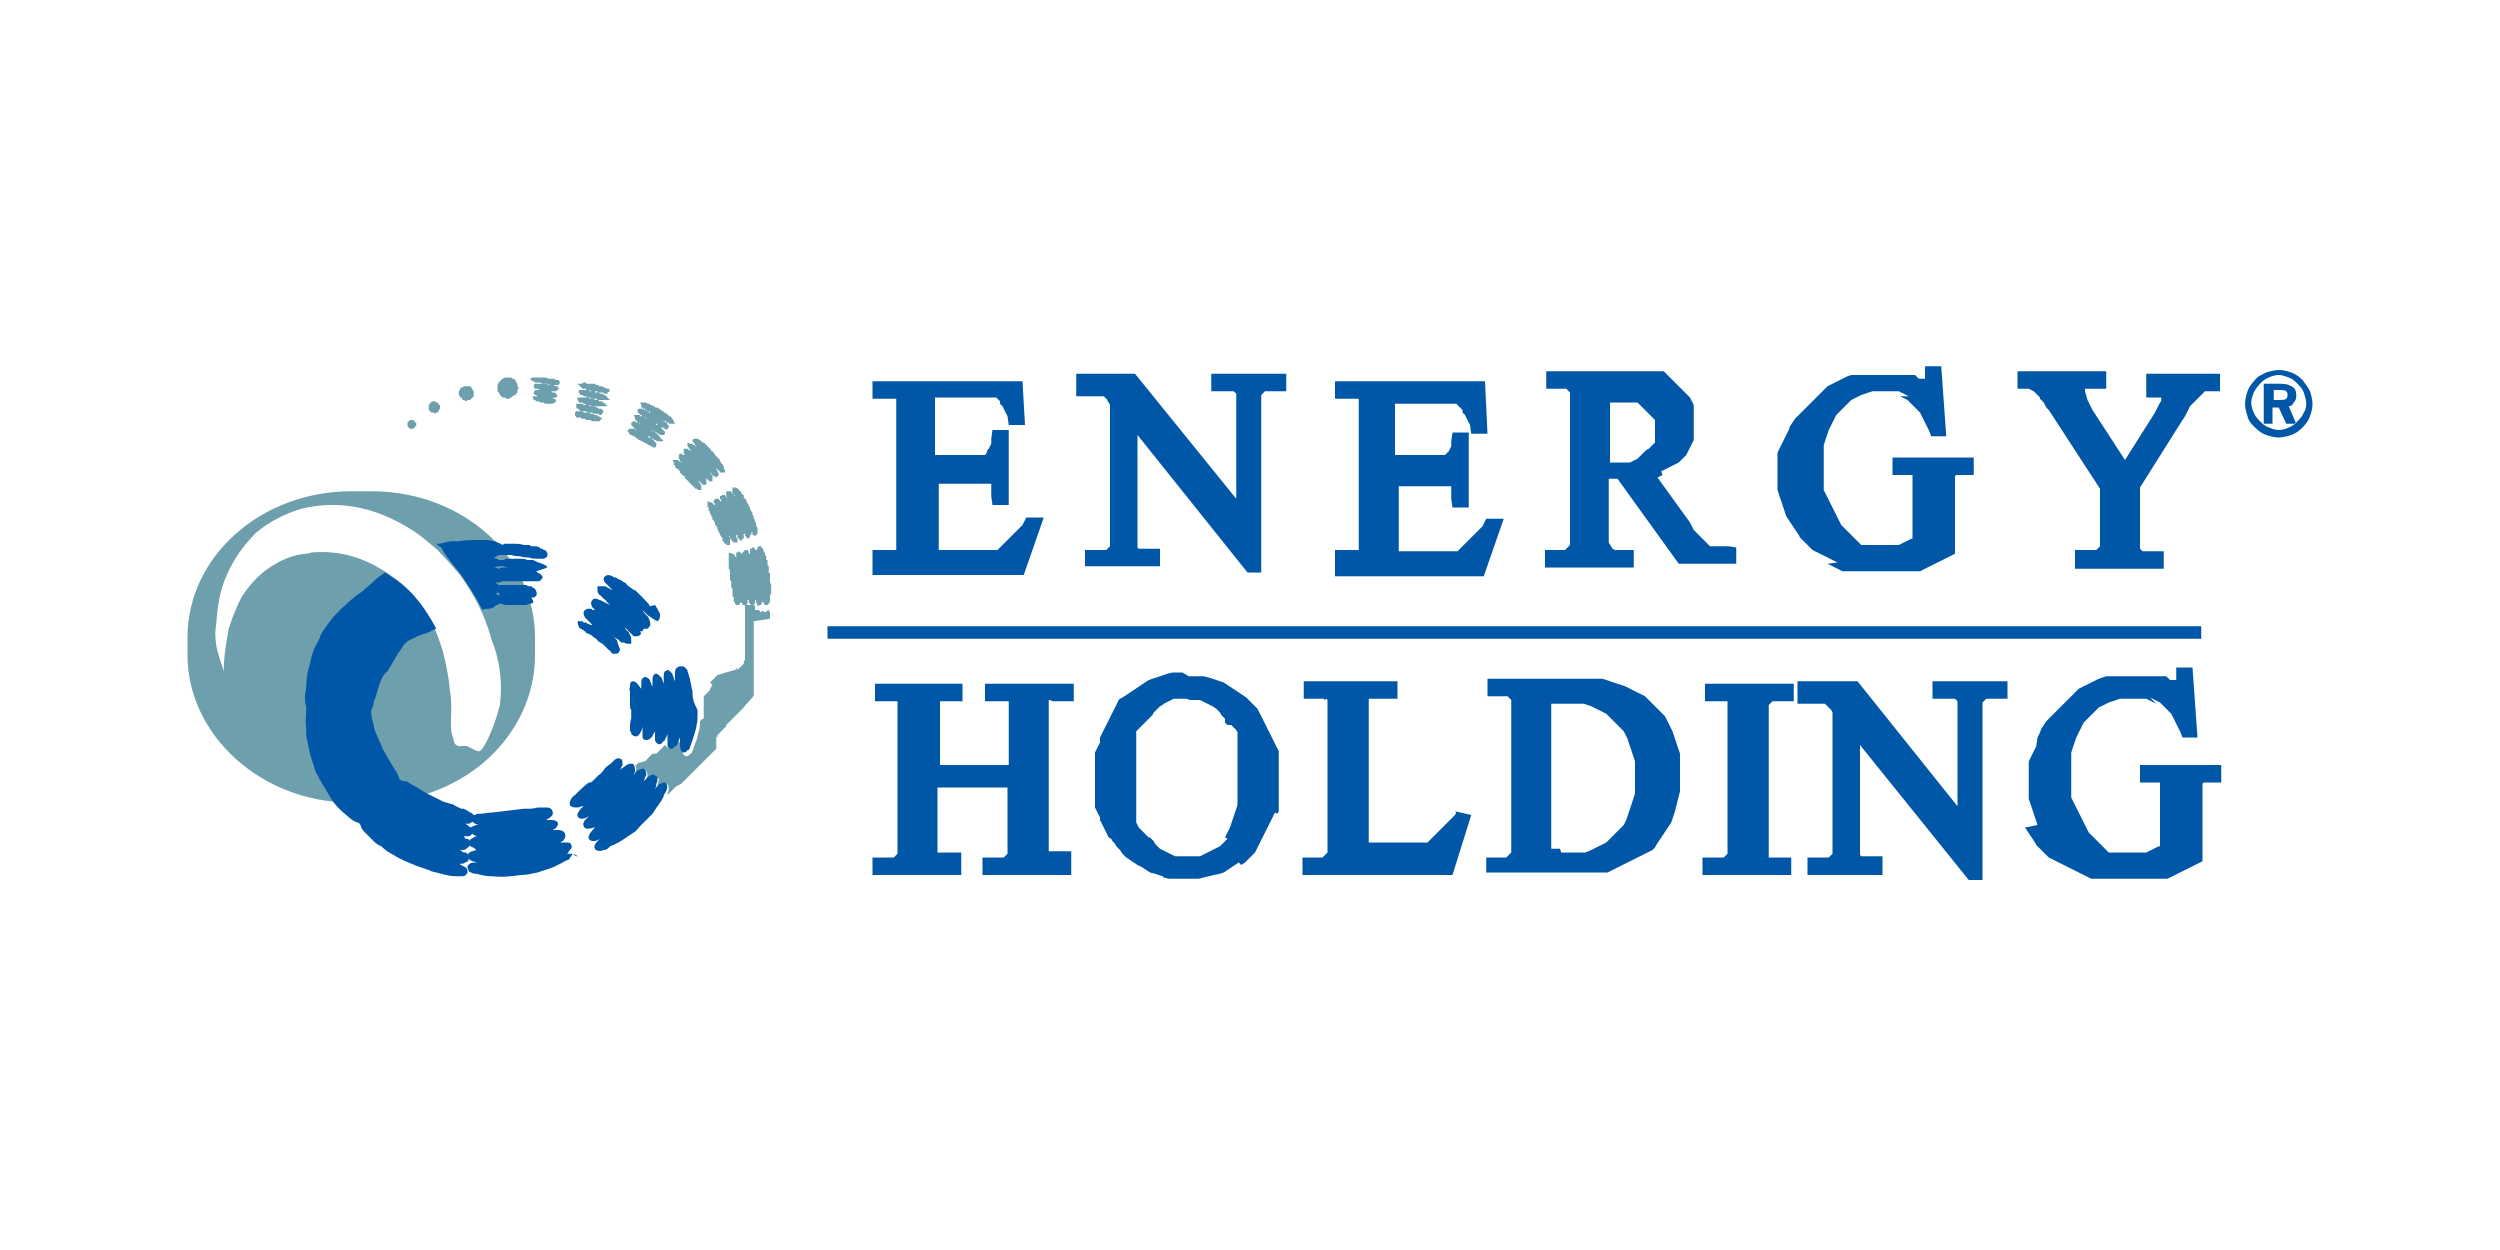 <svg xmlns="http://www.w3.org/2000/svg" xmlns:xlink="http://www.w3.org/1999/xlink" version="1.1" id="Layer_1" x="0px" y="0px" width="200px" height="100px" viewBox="0 0 200 100" enable-background="new 0 0 200 100" xml:space="preserve">
<rect fill="none" width="200" height="100"/>
<g>
	<rect x="66.2" y="50.1" fill="#0057A8" width="109.9" height="1"/>
	<path fill-rule="evenodd" clip-rule="evenodd" fill="#0057A8" d="M75 61.2h5.7v-3.7l0-0.3l0-0.2l0-0.2l0-0.2l0-0.2l0-0.1l0-0.1 l0-0.1l0 0l0 0l0 0l0 0l0 0l0 0l0 0l-0.1 0l-0.1 0l-0.1 0l-0.1 0l-0.1 0l-0.1 0l-0.1 0l-0.1 0l-0.1 0h-1v-1.4h7.1v1.4h-1l-0.1 0 l-0.1 0l-0.1 0l-0.1 0l-0.1 0l-0.1 0l-0.1 0L84 56l-0.1 0l0 0l0 0l0 0l0 0l0 0l0 0l0 0l0 0.1l0 0.1l0 0.1l0 0.1l0 0.2l0 0.2l0 0.2 l0 0.3v9.4l0 0.3l0 0.2l0 0.2l0 0.2l0 0.2l0 0.1l0 0.1l0 0.1l0 0l0 0l0 0l0 0l0 0l0 0l0 0l0 0l0.1 0l0.1 0l0.1 0l0.1 0l0.1 0l0.1 0 l0.1 0l0.1 0h1V70h-7.1v-1.4h1l0.2 0l0.2 0l0.1 0l0.1 0l0.1 0l0.1-0.1l0.1-0.1l0.1-0.1l0 0l0-0.1l0-0.1l0-0.2l0-0.2l0-0.2l0-0.3 l0-0.3V63H75v3.9l0 0.3l0 0.2l0 0.2l0 0.2l0 0.2l0 0.1l0 0.1l0 0l0 0l0 0l0 0l0 0l0 0l0 0l0 0l0.1 0l0.1 0l0.1 0l0.1 0l0.1 0l0.1 0 l0.1 0l0.1 0l0.1 0h1V70h-7.1v-1.4h1l0.2 0l0.2 0l0.1 0l0.1 0l0.1 0l0.1-0.1l0.1-0.1l0.1-0.1l0 0l0-0.1l0-0.1l0-0.2l0-0.2l0-0.2 l0-0.3l0-0.3v-9.4l0-0.3l0-0.2l0-0.2l0-0.2l0-0.2l0-0.1l0-0.1l0-0.1l0 0l0 0l0 0l0 0l0 0l0 0l0 0l0 0l-0.1 0l-0.1 0l-0.1 0l-0.1 0 l-0.1 0l-0.1 0l-0.1 0l-0.1 0h-1v-1.4H77v1.4h-1l-0.1 0l-0.1 0l-0.1 0l-0.1 0l-0.1 0l-0.1 0l-0.1 0l-0.1 0l0 0l0 0l0 0l0 0l0 0l0 0 l0 0l0 0l0 0.1l0 0.1l0 0.1l0 0.1l0 0.2l0 0.2l0 0.2l0 0.3V61.2L75 61.2z M95.1 54.1l0.4 0l0.4 0l0.4 0l0.4 0.1l0.3 0.1l0.3 0.1 l0.3 0.1l0.3 0.1l0.3 0.2l0.3 0.2l0.3 0.2l0.3 0.2l0.3 0.2l0.3 0.2l0.3 0.3l0.3 0.3l0.1 0.1l0.1 0.1l0.1 0.1l0.1 0.2l0.1 0.2 l0.1 0.2l0.1 0.2l0.1 0.2l0.1 0.2l0.1 0.2l0.1 0.2l0.1 0.2l0.1 0.2l0.1 0.2l0.1 0.2l0.1 0.2l0.1 0.2l0.1 0.2l0.1 0.2l0.1 0.2l0 0.2 l0 0.2l0 0.2l0 0.2l0 0.2l0 0.2l0 0.2l0 0.2l0 0.2l0 0.2l0 0.2l0 0.2l0 0.2l0 0.2l0 0.2l0 0.2l0 0.2l0 0.2l0 0.2l0 0.2l0 0.2l0 0.2 l0 0.2l0 0.2l-0.1 0.2L102 65l-0.1 0.2l-0.1 0.2l-0.1 0.2l-0.1 0.2l-0.1 0.2l-0.1 0.2l-0.1 0.2l-0.1 0.2l-0.1 0.2l-0.1 0.2 l-0.1 0.2l-0.1 0.2l-0.1 0.2l-0.1 0.2l-0.1 0.2l-0.1 0.2l-0.1 0.1l-0.1 0.1l-0.3 0.3l-0.3 0.3l-0.3 0.2L99.1 69l-0.3 0.2l-0.3 0.2 l-0.3 0.2l-0.3 0.2l-0.3 0.1L97.1 70l-0.4 0.1l-0.4 0.1l-0.4 0.1l-0.4 0l-0.4 0l-0.4 0l-0.4 0l-0.4 0l-0.4 0l-0.4-0.1L93 70.1 L92.7 70l-0.3-0.1L92 69.8l-0.3-0.2l-0.3-0.2L91 69.2L90.7 69l-0.3-0.2l-0.3-0.2l-0.3-0.3L89.6 68l-0.1-0.1l-0.1-0.1l-0.1-0.1 l-0.1-0.2L89 67.3l-0.1-0.2L88.7 67l-0.1-0.2l-0.1-0.2l-0.1-0.2l-0.1-0.2l-0.1-0.2L88.2 66l-0.1-0.2L88 65.6L88 65.4l-0.1-0.2 L87.8 65l-0.1-0.2l-0.1-0.2l0-0.2l0-0.2l0-0.2l0-0.2l0-0.2l0-0.2l0-0.2l0-0.2l0-0.2l0-0.2l0-0.2l0-0.2l0-0.2l0-0.2l0-0.2l0-0.2 l0-0.2l0-0.2l0-0.2l0-0.2l0-0.2l0-0.2l0.1-0.2l0.1-0.2l0.1-0.2l0.1-0.2L88 59l0.1-0.2l0.1-0.2l0.1-0.2l0.1-0.2l0.1-0.2l0.1-0.2 l0.1-0.2l0.1-0.2l0.1-0.2l0.1-0.2l0.1-0.2l0.1-0.2l0.1-0.2l0.1-0.2l0.1-0.2l0.1-0.1l0.2-0.1l0.3-0.2l0.3-0.2l0.3-0.2l0.3-0.2 l0.3-0.2l0.3-0.2l0.3-0.2l0.3-0.1l0.3-0.1l0.3-0.1l0.3-0.1l0.3-0.1l0.4-0.1l0.4 0l0.4 0L95.1 54.1L95.1 54.1z M94.9 55.9l-0.2 0 l-0.2 0l-0.2 0l-0.2 0l-0.2 0l-0.2 0.1l-0.2 0.1l-0.2 0.1l-0.2 0.1L93 56.4l-0.2 0.1l-0.1 0.1l-0.1 0.1l-0.1 0.1L92.3 57l-0.1 0.2 l-0.1 0.1L92 57.4l-0.1 0.1l-0.1 0.1l-0.1 0.1l-0.1 0.1l-0.1 0.1l-0.1 0.1l-0.1 0.1l-0.1 0.1l-0.1 0.1l-0.1 0.1l-0.1 0.1l0 0.1 l0 0.2l0 0.2l0 0.2l0 0.2l0 0.2l0 0.2l0 0.2l0 0.2l0 0.2l0 0.2l0 0.2l0 0.2l0 0.2l0 0.2l0 0.2l0 0.2l0 0.2l0 0.2l0 0.2l0 0.2l0 0.2 l0 0.2l0 0.2l0 0.2l0 0.2l0 0.2l0 0.2l0 0.2l0 0.2l0 0.2l0 0.2l0 0.2l0 0.2l0 0.2l0 0.2l0 0.2l0.1 0.2l0.1 0.2l0.1 0.1l0.1 0.1 l0.1 0.1l0.1 0.1l0.1 0.1l0.1 0.1l0.1 0.1l0.1 0.1L92 67l0.1 0.1l0.1 0.1l0.1 0.1l0.1 0.2l0.1 0.1l0.1 0.1l0.1 0.1l0.1 0.1l0.2 0.1 l0.2 0.1l0.2 0.1l0.2 0.1l0.2 0.1l0.2 0.1l0.2 0l0.2 0l0.2 0l0.2 0l0.2 0l0.2 0l0.2 0l0.2 0l0.2 0l0.2 0l0.2-0.1l0.2-0.1l0.2-0.1 l0.2-0.1l0.2-0.1l0.2-0.1l0.2-0.1l0.2-0.1l0.2-0.2l0.2-0.2l0.2-0.2L98 67l0.1-0.2l0.1-0.2l0.1-0.2l0.1-0.2l0.1-0.3l0.1-0.3l0.1-0.3 l0.1-0.3l0.1-0.3l0.1-0.3l0-0.4l0-0.4l0-0.4l0-0.4l0-0.4l0-0.2l0-0.2l0-0.2l0-0.2l0-0.2l0-0.2l0-0.2l0-0.2l0-0.2l0-0.2l0-0.2l0-0.2 l0-0.2l0-0.2l0-0.2l0-0.2l0-0.2l0-0.2l0-0.2l-0.1-0.2l-0.1-0.1l-0.1-0.1l-0.1-0.1l-0.1-0.1L98.2 58l-0.1-0.1l-0.1-0.1L98 57.6 L98 57.5l-0.1-0.1l-0.1-0.1l-0.1-0.1L97.6 57l-0.1-0.1l-0.1-0.1l-0.1-0.1L97 56.5l-0.2-0.1l-0.2-0.1l-0.2-0.1l-0.2-0.1l-0.2-0.1 L96 56l-0.2 0l-0.2 0l-0.2 0l-0.2 0L94.9 55.9L94.9 55.9z M116.4 64.9l1.3 0.3l-1.5 4.8h-12v-1.4h1l0.2 0l0.2 0l0.1 0l0.1 0 l0.1-0.1l0.1-0.1l0.1-0.1l0.1-0.1l0 0l0-0.1l0-0.1l0-0.2l0-0.2l0-0.2l0-0.3l0-0.3v-9.4l0-0.3l0-0.3l0-0.2l0-0.2l0-0.2l0-0.1l0-0.1 l0 0l-0.1-0.1L106 56l-0.1-0.1l-0.1 0l-0.1 0l-0.1 0l-0.1 0l-0.2 0h-1v-1.4h7.5v1.4l-0.8 0l-0.2 0l-0.2 0l-0.2 0l-0.2 0l-0.1 0 l-0.1 0l-0.1 0l-0.1 0l-0.1 0l-0.1 0l-0.1 0l0 0l0 0l0 0l0 0l0 0l0 0.1l0 0.1l0 0.2l0 0.2l0 0.2l0 0.3l0 0.3v9.1l0 0.2l0 0.2l0 0.2 l0 0.1l0 0.1l0 0.1l0 0.1l0 0l0 0l0 0l0 0l0 0l0 0l0 0l0 0l0 0l0 0l0.1 0l0.1 0l0.2 0l0.2 0l0.3 0l0.3 0l0.3 0h1l0.2 0l0.2 0l0.2 0 l0.2 0l0.2 0l0.2 0l0.1 0l0.1 0l0.1 0l0.1 0l0.1 0l0.1 0l0.1 0l0.1 0l0.1 0l0.1 0l0.1-0.1l0.1-0.1l0.1-0.1l0.1-0.1l0.1-0.1l0.1-0.1 l0.1-0.1l0.1-0.1l0.1-0.1l0.1-0.1l0.1-0.1l0.1-0.1l0.1-0.1l0.1-0.1l0.1-0.1l0.1-0.1l0.1-0.1l0.1-0.1l0.1-0.1l0.1-0.1l0.1-0.1 l0.1-0.1l0.1-0.2L116.4 64.9L116.4 64.9z M118.9 70v-1.4h1l0.2 0l0.2 0l0.1 0l0.1 0l0.1-0.1l0.1-0.1l0.1-0.1l0.1-0.1l0 0l0-0.1 l0-0.1l0-0.2l0-0.2l0-0.2l0-0.3l0-0.3v-9.4l0-0.3l0-0.3l0-0.2l0-0.2l0-0.2l0-0.1l0-0.1l0 0l-0.1-0.1l-0.1-0.1l-0.1-0.1l-0.1 0 l-0.1 0l-0.1 0l-0.1 0l-0.2 0h-1v-1.4h6.3l0.4 0l0.4 0l0.4 0l0.4 0l0.4 0l0.3 0l0.3 0l0.3 0l0.3 0.1l0.3 0.1l0.3 0.1l0.3 0.1 l0.3 0.1l0.3 0.1l0.2 0.1l0.2 0.1l0.2 0.1l0.2 0.1l0.2 0.1l0.2 0.1l0.2 0.1l0.2 0.1l0.2 0.2l0.2 0.2l0.2 0.2l0.2 0.2l0.2 0.2 l0.2 0.2l0.2 0.2l0.2 0.2l0.1 0.2l0.1 0.2l0.1 0.2l0.1 0.2l0.1 0.2l0.1 0.2l0.1 0.3l0.1 0.3l0.1 0.3l0.1 0.3l0.1 0.3l0.1 0.3l0 0.3 l0 0.3l0 0.3l0 0.3l0 0.3l0 0.3l0 0.4l0 0.4l0 0.4l-0.1 0.4l-0.1 0.4l-0.1 0.4l-0.1 0.4l-0.1 0.3l-0.1 0.3l-0.1 0.3l-0.2 0.3 l-0.2 0.3l-0.2 0.3l-0.2 0.3l-0.2 0.3l-0.2 0.3l-0.1 0.2l-0.1 0.1l-0.1 0.1l-0.2 0.1l-0.2 0.1l-0.2 0.1l-0.2 0.1l-0.2 0.1l-0.2 0.1 l-0.2 0.1l-0.2 0.1l-0.2 0.1l-0.2 0.1l-0.2 0.1l-0.2 0.1l-0.2 0.1l-0.2 0.1l-0.2 0.1l-0.2 0.1l-0.2 0.1l-0.2 0.1l-0.2 0l-0.2 0 l-0.2 0l-0.2 0l-0.2 0l-0.2 0l-0.3 0l-0.3 0l-0.3 0l-0.3 0l-0.3 0H118.9L118.9 70z M124.9 68.2l0.1 0l0.1 0l0.1 0l0.1 0l0.1 0 l0.1 0l0.1 0l0.3 0l0.3 0l0.3 0l0.3 0l0.3-0.1l0.2-0.1l0.2-0.1l0.2-0.1l0.2-0.1l0.2-0.1l0.2-0.1l0.2-0.1l0.2-0.2l0.2-0.2l0.2-0.2 l0.2-0.2l0.2-0.2l0.2-0.2l0.2-0.2l0.1-0.2l0.1-0.2l0.1-0.3l0.1-0.3l0.1-0.3l0.1-0.3l0.1-0.3l0.1-0.3l0.1-0.3l0-0.3l0-0.3l0-0.3 l0-0.4l0-0.4l0-0.3l0-0.3l0-0.3l-0.1-0.3l-0.1-0.3l-0.1-0.3l-0.1-0.3l-0.1-0.3l-0.1-0.3l-0.1-0.2l-0.1-0.2l-0.1-0.2l-0.2-0.2 l-0.2-0.2l-0.2-0.2l-0.2-0.2l-0.2-0.2l-0.2-0.2l-0.2-0.2l-0.2-0.1l-0.2-0.1l-0.2-0.1l-0.2-0.1l-0.2-0.1l-0.2-0.1l-0.3-0.1l-0.3-0.1 l-0.3 0l-0.3 0l-0.3 0l-0.3 0l-0.1 0l-0.1 0l-0.1 0l-0.1 0l-0.1 0l-0.1 0l-0.1 0l-0.1 0l-0.1 0l-0.1 0l-0.1 0l-0.1 0l-0.1 0l-0.1 0 v11.6l0.1 0l0.2 0l0.1 0l0.1 0l0.1 0l0.1 0L124.9 68.2L124.9 68.2z M143.3 68.6V70h-7.1v-1.4h1l0.2 0l0.2 0l0.1 0l0.1 0l0.1 0 l0.1-0.1l0.1-0.1l0.1-0.1l0 0l0-0.1l0-0.1l0-0.2l0-0.2l0-0.2l0-0.3l0-0.3v-9.4l0-0.3l0-0.2l0-0.2l0-0.2l0-0.2l0-0.1l0-0.1l0-0.1 l0 0l0 0l0 0l0 0l0 0l0 0l0 0l0 0l-0.1 0l-0.1 0l-0.1 0l-0.1 0l-0.1 0l-0.1 0l-0.1 0l-0.1 0h-1v-1.4h7.1v1.4h-1l-0.2 0l-0.2 0 l-0.1 0l-0.1 0l-0.1 0l-0.1 0.1l-0.1 0.1l-0.1 0.1l0 0l0 0.1l0 0.1l0 0.2l0 0.2l0 0.2l0 0.3l0 0.3v9.4l0 0.3l0 0.2l0 0.2l0 0.2 l0 0.2l0 0.1l0 0.1l0 0.1l0 0l0 0l0 0l0 0l0 0l0 0l0 0l0.1 0l0.1 0l0.1 0l0.1 0l0.1 0l0.1 0l0.1 0l0.1 0l0.1 0H143.3L143.3 68.6z M144 54.5h4.6l8 10v-7l0-0.3l0-0.3l0-0.2l0-0.2l0-0.2l0-0.1l0-0.1l0 0l-0.1-0.1l-0.1-0.1l-0.1 0l-0.1 0l-0.1 0l-0.1 0l-0.2 0 l-0.2 0h-1v-1.4h6v1.4h-1l-0.2 0l-0.2 0l-0.1 0l-0.1 0l-0.1 0l-0.1 0.1l-0.1 0.1l-0.1 0.1l0 0l0 0.1l0 0.1l0 0.2l0 0.2l0 0.2l0 0.3 l0 0.3v12.8h-1.1l-8.7-10.8V67l0 0.3l0 0.3l0 0.2l0 0.2l0 0.2l0 0.1l0 0.1l0 0l0 0l0.1 0.1l0.1 0l0.1 0l0.1 0l0.1 0l0.1 0l0.2 0h1 V70h-6v-1.4h1l0.2 0l0.2 0l0.1 0l0.1 0l0.1 0l0.1-0.1l0.1-0.1l0.1-0.1l0 0l0-0.1l0-0.1l0-0.2l0-0.2l0-0.2l0-0.2l0-0.3V57l0 0 l-0.1-0.2l-0.1-0.1l-0.1-0.1l-0.1-0.1l-0.1-0.1l-0.1-0.1l-0.1 0l-0.1 0l-0.1 0l-0.1 0l-0.1 0l-0.1 0l-0.1 0l-0.1 0l-0.1 0l-0.1 0 l-0.1 0l-0.1 0l-0.1 0l-0.1 0l-0.1 0l-0.1 0l-0.6 0V54.5L144 54.5z M172.5 56.3l-0.2-0.1l-0.2-0.1l-0.2-0.1l-0.2-0.1l-0.2 0l-0.2 0 l-0.2 0l-0.2 0l-0.2 0l-0.2 0l-0.3 0l-0.3 0l-0.3 0l-0.3 0.1l-0.3 0.1l-0.3 0.1l-0.2 0.1l-0.2 0.1l-0.2 0.1l-0.2 0.1l-0.2 0.2 l-0.2 0.2l-0.2 0.2l-0.2 0.2l-0.2 0.2l-0.2 0.2l-0.1 0.2l-0.1 0.2l-0.1 0.2l-0.1 0.2l-0.1 0.2l-0.1 0.2l-0.1 0.3l-0.1 0.3l-0.1 0.3 l-0.1 0.3l0 0.3l0 0.3l0 0.3l0 0.3l0 0.3l0 0.3l0 0.2l0 0.2l0 0.2l0 0.2l0 0.2l0 0.2l0 0.2l0 0.2l0 0.2l0.1 0.2l0.1 0.2l0.1 0.2 l0.1 0.2l0.1 0.2l0.1 0.2l0.1 0.2l0.1 0.2l0.1 0.2l0.1 0.2l0.1 0.2l0.1 0.2l0.1 0.2l0.1 0.2l0.1 0.1l0.1 0.1l0.1 0.1l0.1 0.1 l0.1 0.1l0.1 0.1l0.1 0.1l0.1 0.1l0.1 0.1l0.1 0.1l0.1 0.1l0.1 0.1l0.1 0.1l0.1 0.1l0.1 0.1l0.1 0.1l0.1 0l0.1 0l0.1 0l0.1 0l0.1 0 l0.2 0l0.2 0l0.1 0l0.2 0l0.2 0l0.2 0l0.2 0l0.2 0l0.2 0l0.2 0l0.2 0l0.2 0l0.2 0l0.2-0.1l0.2-0.1l0.2-0.1l0.2-0.1l0.2-0.1l0.1 0 v-3.9l0-0.3l0-0.2l0-0.2l0-0.2l0-0.1l0-0.1l0-0.1l0 0l0 0l0 0l0 0l0 0l0 0l0 0l0 0l0 0l-0.1 0l-0.1 0l-0.1 0l-0.1 0l-0.1 0l-0.2 0 l-0.2 0l-0.7 0v-1.4h6.5v1.4H177l-0.2 0l-0.1 0l-0.1 0l-0.1 0l-0.1 0l-0.1 0l-0.1 0.1l0 0.1l0 0.1l0 0.1l0 0.1l0 0.2l0 0.2l0 0.2 l0 0.2l0 0.3v4.7l-0.4 0.2l-0.2 0.1l-0.2 0.1l-0.2 0.1l-0.2 0.1l-0.2 0.1l-0.2 0.1l-0.2 0.1l-0.2 0.1l-0.2 0.1l-0.2 0.1l-0.2 0.1 l-0.2 0.1l-0.2 0l-0.2 0l-0.2 0l-0.2 0l-0.2 0l-0.2 0l-0.2 0l-0.2 0l-0.2 0l-0.2 0l-0.2 0l-0.2 0l-0.2 0l-0.2 0l-0.2 0l-0.2 0 l-0.2 0l-0.2 0l-0.2 0l-0.3 0l-0.3 0l-0.3 0l-0.3 0l-0.3 0l-0.2 0l-0.2 0l-0.2 0l-0.2 0l-0.2-0.1l-0.2-0.1l-0.2-0.1l-0.2-0.1 l-0.2-0.1l-0.2-0.1l-0.2-0.1l-0.2-0.1l-0.2-0.1l-0.2-0.1l-0.2-0.1l-0.2-0.1l-0.2-0.1l-0.2-0.1l-0.2-0.1l-0.2-0.1l-0.2-0.1l-0.2-0.2 l-0.2-0.2l-0.2-0.2l-0.2-0.2l-0.2-0.2l-0.1-0.2l-0.2-0.3l-0.2-0.3l-0.2-0.3l-0.2-0.3L163 66l-0.1-0.3l-0.1-0.3l-0.1-0.3l-0.1-0.3 l-0.1-0.3l-0.1-0.3l-0.1-0.3l0-0.3l0-0.3l0-0.3l0-0.3l0-0.3l0-0.3l0-0.3l0-0.3l0-0.2l0-0.2l0-0.2l0.1-0.2l0.1-0.2l0.1-0.2l0.1-0.2 l0.1-0.2l0.1-0.2L163 59l0.1-0.2l0.1-0.2l0.1-0.3l0.2-0.3l0.2-0.3l0.2-0.2l0.2-0.2l0.2-0.2l0.2-0.2l0.2-0.2l0.2-0.2l0.2-0.2 l0.2-0.2l0.2-0.2l0.2-0.2l0.2-0.2l0.2-0.2l0.2-0.2l0.2-0.1l0.2-0.1l0.2-0.1l0.2-0.1l0.2-0.1l0.2-0.1l0.2-0.1l0.2-0.1l0.3-0.1 l0.3-0.1l0.3 0l0.3 0l0.3 0l0.3 0l0.3 0l0.3 0l0.2 0l0.2 0l0.2 0l0.2 0l0.2 0l0.2 0l0.2 0l0.2 0l0.1 0l0.1 0l0.1 0l0.1 0l0.1 0 l0.1 0l0.1 0l0.1 0l0.1 0l0.1 0l0.1 0l0.1 0l0.1 0l0.1 0l0.1 0.1l0.1 0.1l0.1 0.1l0.1 0l0.1 0l0.1 0l0.1 0l0.1 0l0 0l0-0.1l0-0.1 l0-0.1l0-0.1l0-0.6h1.3l0.4 5.6h-1.2l-0.2-0.5l-0.1-0.2l-0.1-0.2l-0.1-0.2l-0.1-0.2l-0.1-0.2l-0.1-0.2l-0.1-0.2l-0.1-0.1l-0.1-0.1 l-0.1-0.1l-0.1-0.1l-0.1-0.1l-0.1-0.1l-0.1-0.1l-0.1-0.1l-0.1-0.1l-0.2-0.1l-0.2-0.1l-0.2-0.1l-0.2-0.1L172.5 56.3z"/>
	<path fill-rule="evenodd" clip-rule="evenodd" fill="#0057A8" d="M74.8 36.4h2.7l0.3 0l0.2 0l0.2 0l0.2 0l0.1 0l0.1 0l0.1 0l0.1 0 l0.1-0.1L79 36l0.1-0.1l0.1-0.2l0.1-0.2l0-0.2l0-0.2l0.1-0.7h1.3v6h-1.3l-0.1-0.7l0-0.2l0-0.2l0-0.2l0-0.1l0-0.1l0-0.1l0 0l0 0 l0-0.1l0 0l0 0l-0.1 0l-0.1 0l-0.1 0l-0.1 0l-0.1 0l-0.1 0l-0.1 0l-0.1 0l-0.1 0l-0.2 0l-0.2 0l-0.2 0h-2.7v4.3l0 0.2l0 0.2l0 0.2 l0 0.1l0 0.1l0 0.1l0 0.1l0 0l0 0l0 0l0 0l0 0l0 0l0 0l0 0l0 0l0 0l0 0l0.1 0l0.1 0l0.1 0l0.1 0l0.1 0H78l0.3 0l0.3 0l0.2 0l0.2 0 l0.2 0l0.2 0l0.1 0l0.1 0l0.1 0l0.1 0l0.1-0.1l0.1-0.1l0.1-0.1l0.1-0.1l0.1-0.1l0.1-0.1l0.1-0.1l0.1-0.1l0.1-0.1l0.1-0.1l0.1-0.1 l0.1-0.1l0.1-0.1l0.1-0.1l0.1-0.1l0.1-0.1l0.1-0.1l0.1-0.1l0.1-0.1l0.1-0.1l0.1-0.2l0.2-0.4h1.4l-1.6 4.6H69.8V44h1l0.1 0l0.1 0 l0.1 0l0.1 0l0.1 0l0.1 0l0.1 0l0.1 0l0.1 0l0 0l0 0l0 0l0 0l0 0l0 0l0 0l0-0.1l0-0.1l0-0.1l0-0.1l0-0.2l0-0.2l0-0.2l0-0.2v-9.5 l0-0.3l0-0.3l0-0.2l0-0.2l0-0.2l0-0.1l0-0.1l0 0l0 0l-0.1 0l-0.1 0l-0.1 0l-0.1 0l-0.1 0l-0.2 0l-0.2 0h-1v-1.4h12L82 34h-1.3 l-0.1-0.7l-0.1-0.2l-0.1-0.2l-0.1-0.2l-0.1-0.2l-0.1-0.1l-0.1-0.1l0-0.1l0-0.1l-0.1-0.1L80 32L79.9 32l-0.1-0.1l-0.1-0.1l-0.1 0 l-0.1 0l-0.1 0l-0.1 0l-0.1 0l-0.2 0l-0.2 0l-0.2 0l-0.2 0l-0.2 0h-3.4V36.4L74.8 36.4z M86.2 29.9h4.6l8.1 10v-7l0-0.3l0-0.3 l0-0.2l0-0.2l0-0.2l0-0.1l0-0.1l0 0l-0.1-0.1l-0.1-0.1l-0.1 0l-0.1 0l-0.1 0l-0.1 0l-0.2 0l-0.2 0h-1v-1.4h6v1.4h-1l-0.2 0l-0.2 0 l-0.1 0l-0.1 0l-0.1 0l-0.1 0.1l-0.1 0.1l-0.1 0.1l0 0l0 0.1l0 0.1l0 0.2l0 0.2l0 0.2l0 0.3l0 0.3v12.8h-1.1L91 34.8v7.6l0 0.3 l0 0.3l0 0.2l0 0.2l0 0.2l0 0.1l0 0.1l0 0l0 0l0.1 0.1l0.1 0l0.1 0l0.1 0l0.1 0l0.1 0l0.2 0h1v1.4h-6V44h1l0.2 0l0.2 0l0.1 0l0.1 0 l0.1 0l0.1-0.1l0.1-0.1l0.1-0.1l0 0l0-0.1l0-0.1l0-0.2l0-0.2l0-0.2l0-0.2l0-0.3v-10l0 0l-0.1-0.2l-0.1-0.1L88.6 32l-0.1-0.1 l-0.1-0.1l-0.1-0.1l-0.1 0l-0.1 0l-0.1 0l-0.1 0l-0.1 0l-0.1 0l-0.1 0l-0.1 0l-0.1 0l-0.1 0l-0.1 0l-0.1 0l-0.1 0l-0.1 0l-0.1 0 l-0.1 0l-0.6 0V29.9L86.2 29.9z M111.6 31.6v4.8h2.7l0.3 0l0.2 0l0.2 0l0.2 0l0.1 0l0.1 0l0.1 0l0.1 0l0.1-0.1l0.1-0.1l0.1-0.1 l0.1-0.2l0.1-0.2l0-0.2l0-0.2l0.1-0.7h1.3v6h-1.3l-0.1-0.7l0-0.2l0-0.2l0-0.2l0-0.1l0-0.1l0-0.1l0 0l0 0l0-0.1l0 0l0 0l-0.1 0 l-0.1 0l-0.1 0l-0.1 0l-0.1 0l-0.1 0l-0.1 0l-0.1 0l-0.1 0l-0.2 0l-0.2 0l-0.2 0h-2.7v4.3l0 0.2l0 0.2l0 0.2l0 0.1l0 0.1l0 0.1l0 0 l0 0v0l0 0l0 0l0 0l0 0l0 0l0 0l0 0l0 0l0 0l0 0l0.1 0l0.1 0l0.1 0l0.1 0l0.1 0h2.4l0.3 0l0.3 0l0.2 0l0.2 0l0.2 0l0.2 0l0.1 0 l0.1 0l0.1 0l0.1 0l0.1-0.1l0.1-0.1l0.1-0.1l0.1-0.1l0.1-0.1l0.1-0.1l0.1-0.1l0.1-0.1l0.1-0.1l0.1-0.1l0.1-0.1l0.1-0.1l0.1-0.1 l0.1-0.1l0.1-0.1l0.1-0.1l0.1-0.1l0.1-0.1l0.1-0.1l0.1-0.1l0.1-0.2l0.2-0.4h1.4l-1.6 4.6h-11.9V44h1l0.1 0l0.1 0l0.1 0l0.1 0l0.1 0 l0.1 0l0.1 0l0.1 0l0.1 0l0 0l0 0l0 0l0 0l0 0l0 0l0 0l0-0.1l0-0.1l0-0.1l0-0.1l0-0.2l0-0.2l0-0.2l0-0.2v-9.5l0-0.3l0-0.3l0-0.2 l0-0.2l0-0.2l0-0.1l0-0.1l0 0l0 0l-0.1 0l-0.1 0l-0.1 0l-0.1 0l-0.1 0l-0.2 0l-0.2 0h-1v-1.4h12l0.2 4.2h-1.3l-0.1-0.7l-0.1-0.2 l-0.1-0.2l-0.1-0.2l-0.1-0.2l-0.1-0.1l-0.1-0.1l0-0.1l0-0.1l-0.1-0.1l-0.1-0.1l-0.1-0.1l-0.1-0.1l-0.1-0.1l-0.1 0l-0.1 0l-0.1 0 l-0.1 0l-0.1 0l-0.2 0l-0.2 0l-0.2 0l-0.2 0l-0.2 0H111.6L111.6 31.6z M129 43.9L129 43.9l0.2 0.1l0.1 0l0.1 0l0.1 0l0.2 0h1v1.4 h-7.1V44h1l0.2 0l0.2 0l0.1 0l0.1 0l0.1-0.1l0.1-0.1l0.1-0.1l0.1-0.1l0 0l0-0.1l0-0.1l0-0.2l0-0.2l0-0.2l0-0.3l0-0.3v-9.4l0-0.3 l0-0.3l0-0.2l0-0.2l0-0.2l0-0.1l0-0.1l0 0l-0.1-0.1l-0.1-0.1l-0.1-0.1l-0.1 0l-0.1 0l-0.1 0l-0.1 0l-0.2 0h-1v-1.4h5.7l0.3 0l0.3 0 l0.3 0l0.3 0l0.2 0l0.2 0l0.2 0l0.2 0l0.2 0l0.2 0l0.2 0l0.2 0l0.2 0l0.2 0l0.2 0l0.2 0l0.1 0l0.1 0.1l0.1 0.1l0.1 0.1l0.1 0.1 l0.1 0.1l0.1 0.1l0.1 0.1l0.1 0.1l0.1 0.1l0.1 0.1l0.1 0.1l0.1 0.1l0.1 0.1l0.1 0.1l0.1 0.1l0.1 0.1l0.1 0.1l0.1 0.1l0.1 0.1 l0.1 0.1l0.1 0.1l0.1 0.2l0.1 0.2l0.1 0.2l0 0.2l0 0.2l0 0.2l0 0.2l0 0.2l0 0.2l0 0.2l0 0.2l0 0.2l0 0.2l0 0.2l0 0.2l0 0.2l0 0.2 l-0.1 0.2l-0.1 0.2l-0.1 0.2l-0.1 0.2l-0.1 0.2l-0.1 0.2l-0.1 0.1l-0.1 0.1l-0.1 0.1l-0.1 0.1l-0.1 0.1l-0.1 0.1l-0.2 0.1l-0.2 0.1 l-0.2 0.1l-0.2 0.1l-0.2 0.1l-0.2 0.1l-0.2 0.1L133 38l-0.2 0.1l-0.2 0.1l2.6 3.6l0.1 0.2l0.1 0.2l0.1 0.2l0.1 0.1l0.1 0.1l0.1 0.1 l0.1 0.1l0.1 0.1l0.1 0.1l0.1 0.1l0.1 0.1l0.1 0.1l0.1 0.1l0.1 0.1l0.1 0.1l0.1 0.1l0.1 0l0.1 0l0.1 0l0.1 0l0.1 0l0.1 0l0.1 0 l0.1 0l0.1 0l0.1 0l0.1 0l0.1 0l0.1 0l0.1 0l0.1 0l0.6 0.1v1.3h-4.6l-4.9-6.8l-0.1 0l-0.1 0l-0.1 0l-0.1 0l-0.1 0h-0.1h-0.1h0v3.7 l0 0.3l0 0.3l0 0.2l0 0.2l0 0.2l0 0.1l0 0.1l0 0L129 43.9L129 43.9L129 43.9z M131.9 35.9l0.1-0.1l0.1-0.1l0.1-0.1l0.1-0.1l0.1-0.1 l0-0.1l0-0.1l0-0.1l0-0.1l0-0.1l0-0.1l0-0.1l0-0.2l0-0.1l0-0.1l0-0.1l0-0.1l0-0.1l0-0.1l0-0.1l0-0.1l0-0.1l-0.1-0.1l-0.1-0.1 l-0.1-0.1l-0.1-0.1l-0.1-0.1l-0.1-0.1l-0.1-0.1l-0.1-0.1l-0.1-0.1l-0.1-0.1l-0.1-0.1l-0.1-0.1l-0.1-0.1l-0.1-0.1l-0.1 0l-0.1 0 l-0.1 0l-0.1 0l-0.1 0l-0.1 0l-0.1 0l-0.1 0l-0.2 0l-0.1 0l-0.2 0l-0.2 0l-0.2 0l-0.2 0l-0.2 0l-0.1 0V37h0l0 0l0 0h0h0l0.2 0 l0.2 0l0.2 0l0.2 0l0.2 0l0.2 0l0.2 0l0.2 0l0.2-0.1l0.2-0.1l0.2-0.1l0.1-0.1l0.1-0.1l0.1-0.1l0.1-0.1l0.1-0.1l0.1-0.1l0.1-0.1 L131.9 35.9L131.9 35.9z M152.7 31.7l-0.2-0.1l-0.2-0.1l-0.2-0.1l-0.2-0.1l-0.2 0l-0.2 0l-0.2 0l-0.2 0l-0.2 0l-0.2 0l-0.3 0 l-0.3 0l-0.3 0l-0.3 0.1l-0.3 0.1l-0.3 0.1l-0.2 0.1l-0.2 0.1l-0.2 0.1l-0.2 0.1l-0.2 0.2l-0.2 0.2l-0.2 0.2l-0.2 0.2l-0.2 0.2 l-0.2 0.2l-0.1 0.2l-0.1 0.2l-0.1 0.2l-0.1 0.2l-0.1 0.2l-0.1 0.2l-0.1 0.3l-0.1 0.3l-0.1 0.3l-0.1 0.3l0 0.3l0 0.3l0 0.3l0 0.3 l0 0.3l0 0.3l0 0.2l0 0.2l0 0.2l0 0.2l0 0.2l0 0.2l0 0.2l0 0.2l0 0.2l0.1 0.2l0.1 0.2l0.1 0.2l0.1 0.2l0.1 0.2l0.1 0.2l0.1 0.2 l0.1 0.2l0.1 0.2l0.1 0.2l0.1 0.2l0.1 0.2l0.1 0.2l0.1 0.2l0.1 0.1l0.1 0.1l0.1 0.1l0.1 0.1l0.1 0.1l0.1 0.1l0.1 0.1l0.1 0.1 l0.1 0.1l0.1 0.1l0.1 0.1l0.1 0.1l0.1 0.1l0.1 0.1l0.1 0.1l0.1 0.1l0.1 0l0.1 0l0.1 0l0.1 0l0.2 0l0.1 0l0.1 0l0.2 0l0.2 0l0.2 0 l0.2 0l0.2 0l0.2 0l0.2 0l0.2 0l0.2 0l0.2 0l0.2 0l0.2-0.1l0.2-0.1l0.2-0.1l0.2-0.1l0.2-0.1l0.1 0v-3.9l0-0.3l0-0.2l0-0.2l0-0.2 l0-0.1l0-0.1l0-0.1l0 0l0 0l0 0l0 0l0 0l0 0l0 0l0 0l0 0l-0.1 0l-0.1 0l-0.1 0l-0.1 0l-0.1 0l-0.2 0l-0.2 0l-0.7 0v-1.4h6.5v1.4 h-0.7l-0.2 0l-0.1 0l-0.1 0l-0.1 0l-0.1 0l-0.1 0l-0.1 0.1l0 0.1l0 0.1l0 0.1l0 0.1l0 0.2l0 0.2l0 0.2l0 0.2l0 0.3v4.7l-0.4 0.2 l-0.2 0.1l-0.2 0.1l-0.2 0.1l-0.2 0.1l-0.2 0.1l-0.2 0.1l-0.2 0.1l-0.2 0.1l-0.2 0.1l-0.2 0.1l-0.2 0.1l-0.2 0.1l-0.2 0l-0.2 0 l-0.2 0l-0.2 0l-0.2 0l-0.2 0l-0.2 0l-0.2 0l-0.2 0l-0.2 0l-0.2 0l-0.2 0l-0.2 0l-0.2 0l-0.2 0l-0.2 0l-0.2 0l-0.2 0l-0.2 0l-0.3 0 l-0.3 0l-0.3 0l-0.3 0l-0.3 0l-0.3 0l-0.2 0l-0.2 0l-0.2 0l-0.2-0.1l-0.2-0.1l-0.2-0.1l-0.2-0.1l-0.2-0.1l-0.2-0.1L147 45l-0.2-0.1 l-0.2-0.1l-0.2-0.1l-0.2-0.1l-0.2-0.1l-0.2-0.1l-0.2-0.1l-0.2-0.1l-0.2-0.1l-0.2-0.1l-0.2-0.2l-0.2-0.2l-0.2-0.2l-0.2-0.2l-0.2-0.2 l-0.1-0.2l-0.2-0.3l-0.2-0.3l-0.2-0.3l-0.2-0.3l-0.2-0.3l-0.1-0.3l-0.1-0.3l-0.1-0.3l-0.1-0.3l-0.1-0.3l-0.1-0.3l-0.1-0.3l0-0.3 l0-0.3l0-0.3l0-0.3l0-0.3l0-0.3l0-0.3l0-0.3l0-0.2l0-0.2l0-0.2l0.1-0.2l0.1-0.2l0.1-0.2l0.1-0.2l0.1-0.2l0.1-0.2l0.1-0.2l0.1-0.2 l0.1-0.2l0.1-0.3l0.2-0.3l0.2-0.3l0.2-0.2l0.2-0.2l0.2-0.2l0.2-0.2l0.2-0.2l0.2-0.2l0.2-0.2l0.2-0.2l0.2-0.2l0.2-0.2l0.2-0.2 l0.2-0.2l0.2-0.2l0.2-0.1l0.2-0.1l0.2-0.1l0.2-0.1l0.2-0.1l0.2-0.1l0.2-0.1l0.2-0.1l0.3-0.1l0.3 0l0.3 0l0.3 0l0.3 0l0.3 0l0.3 0 l0.3 0l0.2 0l0.2 0l0.2 0l0.2 0l0.2 0l0.2 0l0.2 0l0.2 0l0.1 0l0.1 0l0.1 0l0.1 0l0.1 0l0.1 0l0.1 0l0.1 0l0.1 0l0.1 0l0.1 0l0.1 0 l0.1 0l0.1 0l0.1 0.1l0.1 0.1l0.1 0.1l0.1 0l0.1 0l0.1 0l0.1 0l0.1 0l0 0l0-0.1l0-0.1l0-0.1l0-0.1l0-0.6h1.3l0.4 5.6h-1.2l-0.2-0.5 l-0.1-0.2l-0.1-0.2l-0.1-0.2l-0.1-0.2l-0.1-0.2l-0.1-0.2l-0.1-0.2l-0.1-0.1l-0.1-0.1l-0.1-0.1l-0.1-0.1l-0.1-0.1l-0.1-0.1l-0.1-0.1 l-0.1-0.1l-0.1-0.1l-0.1-0.1l-0.2-0.1l-0.2-0.1l-0.2-0.1L152.7 31.7L152.7 31.7z M171.6 29.9h6v1.4h-0.7l0 0l0 0l-0.1 0l-0.1 0 l-0.1 0l-0.1 0l-0.1 0l-0.1 0.1l-0.1 0.1l-0.1 0.1l-0.1 0.1l-0.1 0.1l-0.1 0.1l-0.1 0.1l-0.1 0.1l-0.1 0.1l-0.1 0.1l-0.1 0.1 l-0.1 0.1l-0.1 0.2l-0.1 0.2l-0.1 0.2l-0.1 0.2l-0.2 0.3l-3.4 5.4v3.5l0 0.3l0 0.3l0 0.2l0 0.2l0 0.2l0 0.1l0 0.1l0 0l0.1 0.1 l0.1 0.1l0.1 0l0.1 0l0.1 0l0.1 0l0.2 0l0.2 0h0.9v1.4h-7.1V44h1l0.2 0l0.2 0l0.1 0l0.1 0l0.1 0l0.1-0.1l0.1-0.1l0.1-0.1l0 0l0-0.1 l0-0.1l0-0.2l0-0.2l0-0.2l0-0.2l0-0.3v-3.3l-3.9-6l-0.2-0.3l-0.2-0.2l-0.1-0.2l-0.1-0.2l-0.1-0.1l-0.1-0.1l-0.1-0.1l0-0.1l0 0 l-0.1-0.1l-0.1-0.1l-0.1-0.1l-0.1-0.1l-0.1-0.1l-0.2-0.1l-0.2-0.1l0 0l0 0l0 0l0 0l-0.1 0l-0.1 0l-0.1 0l-0.6 0v-1.4h7.1v1.4h-0.8 l-0.1 0l-0.1 0l-0.1 0l-0.1 0l-0.1 0l-0.1 0l-0.1 0l-0.1 0l-0.1 0l0 0l0 0l0 0l0 0l0 0l0 0l0 0l0 0l0 0.1l0 0.1L167 32l0.1 0.2 l0.1 0.2l0.1 0.2l0.1 0.2l2.6 4l2.4-3.8l0.1-0.2l0.1-0.2l0.1-0.2l0.1-0.2l0.1-0.1l0-0.1l0-0.1l0-0.1l0 0l0 0l0 0l0 0l0 0l0 0l0 0 l0 0l0 0l0 0l0 0l0 0l0 0l0 0l0 0l0 0l0 0l-0.1 0l-0.1 0l-0.1 0l-0.1 0l-0.1 0l-0.1 0l-0.6 0V29.9z"/>
	<path fill="#6D9FAC" d="M29.7 39.3h-1.6C20.9 39.3 15 44.5 15 51v1.4c0 6.4 5.9 11.8 13.1 11.8h1.6c7.3 0 13.1-5.3 13.1-11.8V51 C42.8 44.5 37 39.3 29.7 39.3z M40 56.3c0 0.1 0 0.2-0.1 0.4c-0.1 0.6-1.1 3.4-1.6 3.4c-0.2 0-0.7-0.3-0.9-0.4 c-0.3-0.1-0.6 0.1-0.9-0.1c-0.2-0.1-0.2-0.5-0.3-0.7c-0.2-0.5-0.1-1.6-0.1-2.1c0-0.5 0-1-0.1-1.5c-0.1-1.1-0.3-2.2-0.6-3.3 c-0.2-0.6-0.4-1.2-0.7-1.9c-0.2-0.4-0.5-0.9-0.7-1.2c-0.7-1.1-1.5-2-2.5-2.7c-2.2-1.6-4.3-2.2-6.6-2c-0.2 0.1-0.4 0.1-0.5 0.1 c-0.9 0.1-1.7 0.4-2.5 0.9c-0.9 0.5-1.7 1.3-2.4 2.3c-0.4 0.6-0.6 1.2-0.9 1.9c-0.1 0.3-0.2 0.6-0.3 0.9c-0.2 1.1-0.4 2.2-0.4 3.4 c-0.2-0.7-0.5-1.4-0.6-2.1c-0.1-0.6-0.1-1.2 0-1.7c0.1-1.4 0.3-2.7 0.8-3.8c0.6-1.4 1.4-2.5 2.4-3.5c1.1-0.9 2.3-1.5 3.6-1.9 c2.9-0.7 5.8-0.2 8.7 1.6c0.7 0.4 1.5 1.1 2.2 1.7c0.6 0.6 1.2 1.3 1.8 2c1.1 1.5 2 3.2 2.5 5.1C40 52.8 40.2 54.6 40 56.3z"/>
	<path fill-rule="evenodd" clip-rule="evenodd" fill="#0057A8" d="M182.3 29.6c0.4 0 0.7 0.1 1 0.2c0.3 0.1 0.6 0.3 0.9 0.6 c0.2 0.3 0.4 0.5 0.6 0.9c0.1 0.3 0.2 0.7 0.2 1c0 0.4-0.1 0.7-0.2 1c-0.1 0.3-0.3 0.6-0.6 0.9c-0.3 0.3-0.6 0.5-0.9 0.6 c-0.3 0.1-0.7 0.2-1 0.2s-0.7-0.1-1-0.2c-0.3-0.1-0.6-0.3-0.9-0.6c-0.3-0.3-0.5-0.5-0.6-0.9c-0.1-0.3-0.2-0.7-0.2-1s0.1-0.7 0.2-1 c0.1-0.3 0.3-0.6 0.6-0.9c0.2-0.3 0.5-0.4 0.9-0.6C181.6 29.7 182 29.6 182.3 29.6L182.3 29.6z M184.5 32.3c0-0.3-0.1-0.6-0.2-0.9 c-0.1-0.3-0.3-0.5-0.5-0.7c-0.2-0.2-0.4-0.4-0.7-0.5c-0.3-0.1-0.5-0.2-0.8-0.2c-0.3 0-0.6 0.1-0.8 0.2c-0.3 0.1-0.5 0.3-0.7 0.5 c-0.2 0.2-0.4 0.5-0.5 0.7c-0.1 0.3-0.2 0.5-0.2 0.8c0 0.3 0.1 0.6 0.2 0.8c0.1 0.3 0.3 0.5 0.5 0.7c0.2 0.2 0.4 0.4 0.7 0.5 c0.3 0.1 0.5 0.2 0.8 0.2c0.3 0 0.6-0.1 0.8-0.2c0.3-0.1 0.5-0.3 0.7-0.5c0.2-0.2 0.4-0.4 0.5-0.7 C184.4 32.9 184.5 32.6 184.5 32.3L184.5 32.3z M183.1 32.5c0.2 0 0.3-0.1 0.4-0.3c0.2-0.2 0.2-0.4 0.2-0.6c0-0.3-0.1-0.6-0.4-0.7 c-0.3-0.2-0.7-0.2-1-0.2h-1.2v3.2h0.7v-1.3h0.5l0.6 1.3h0.8L183.1 32.5L183.1 32.5z M181.9 31.2V32h0.4c0.2 0 0.5 0 0.6-0.1 c0.1-0.1 0.1-0.2 0.1-0.3c0-0.1 0-0.2-0.1-0.3c-0.1-0.1-0.4-0.1-0.6-0.1H181.9z"/>
	<g>
		<polygon fill="#6D9FAC" points="35.2,32.4 35.1,32.4 35.1,32.3 35,32.2 34.9,32.2 34.8,32.1 34.7,32.1 34.6,32.1 34.6,32.1 34.5,32.2 34.4,32.2 34.4,32.3 34.3,32.4 34.3,32.5 34.3,32.6 34.3,32.7 34.3,32.8 34.3,32.8 34.4,32.9 34.5,33 34.5,33 34.6,33 34.7,33 34.8,33.1 34.8,33.1 34.9,33 35,33 35.1,32.9 35.1,32.8 35.2,32.7 35.2,32.6 35.2,32.5"/>
		<polygon fill="#6D9FAC" points="41.4,30.7 41.3,30.6 41.3,30.5 41.1,30.3 41,30.3 40.9,30.2 40.7,30.2 40.5,30.2 40.4,30.2 40.2,30.3 40.1,30.4 40,30.5 39.9,30.6 39.8,30.8 39.8,30.9 39.8,31.1 39.8,31.3 39.9,31.4 40,31.6 40.1,31.7 40.2,31.8 40.4,31.8 40.5,31.9 40.7,31.9 40.9,31.8 41,31.7 41.2,31.6 41.3,31.5 41.4,31.4 41.4,31.2 41.5,31 41.4,30.9"/>
		<polygon fill="#6D9FAC" points="37.9,31.3 37.8,31.2 37.8,31.1 37.7,31 37.6,30.9 37.5,30.9 37.3,30.9 37.2,30.9 37.1,30.9 37,31 36.9,31 36.8,31.1 36.8,31.2 36.7,31.3 36.7,31.5 36.7,31.6 36.8,31.7 36.8,31.8 36.9,31.8 37,31.9 37,32 37.1,32 37.3,32.1 37.4,32 37.5,32 37.6,32 37.7,31.9 37.8,31.8 37.9,31.7 37.9,31.6 37.9,31.5 37.9,31.4"/>
		<polygon fill="#6D9FAC" points="44.5,30.9 44.4,30.9 44.3,30.8 44.2,30.8 44.1,30.8 43.9,30.8 43.7,30.7 43.6,30.7 43.4,30.7 43.2,30.7 43.1,30.7 43,30.7 42.9,30.7 42.8,30.7 42.7,30.8 42.7,31 42.8,31.1 42.9,31.1 43,31.1 43.2,31.2 43.3,31.2 43.2,31.2 43.1,31.2 43,31.2 42.9,31.2 42.8,31.2 42.7,31.4 42.7,31.5 42.8,31.6 42.9,31.6 43,31.7 43,31.7 43,31.7 42.9,31.7 42.9,31.7 42.6,31.7 42.7,32 42.8,32 42.9,32.1 43,32.1 43.1,32.1 43.2,32.2 43.4,32.2 43.5,32.2 43.6,32.3 43.8,32.3 43.9,32.3 44,32.3 44.1,32.3 44.2,32.3 44.4,32.2 44.5,32.1 44.4,31.9 44.3,31.9 44.2,31.9 44.2,31.9 44.3,31.8 44.4,31.8 44.5,31.8 44.6,31.7 44.5,31.5 44.4,31.4 44.3,31.4 44.2,31.4 44.1,31.3 44,31.3 43.9,31.3 44,31.3 44.1,31.3 44.3,31.3 44.4,31.3 44.5,31.3 44.6,31.2 44.7,31.1 44.6,30.9"/>
		<polygon fill="#6D9FAC" points="57.9,39.6 57.8,39.6 57.6,39.7 57.6,39.9 57.7,40 57.7,40.1 57.7,40.1 57.7,40.2 57.7,40.2 57.7,40.2 57.7,40.1 57.7,40.1 57.6,40.1 57.6,40 57.6,40 57.5,40 57.5,39.9 57.5,39.9 57.4,39.9 57.3,39.9 57.3,39.9 57.1,40 57.1,40.2 57.2,40.3 57.2,40.3 57.2,40.4 57.2,40.4 57.2,40.5 57.2,40.5 57.2,40.5 57.2,40.4 57.1,40.4 57.1,40.3 57.1,40.3 57,40.3 57,40.3 57,40.2 56.9,40.2 56.9,40.2 56.6,40.1 56.6,40.5 56.6,40.6 56.7,40.6 56.7,40.7 56.7,40.8 56.7,40.8 56.7,40.9 56.8,40.9 56.8,41 56.8,41 56.8,41.1 56.9,41.2 56.9,41.2 56.9,41.3 56.9,41.3 57,41.4 57,41.5 57,41.6 57.1,41.6 57.1,41.7 57.2,41.8 57.2,41.9 57.2,42 57.3,42 57.3,42.1 57.4,42.2 57.4,42.4 57.5,42.5 57.5,42.6 57.6,42.7 57.6,42.8 57.7,42.9 57.7,43 57.8,43 57.8,43.1 57.8,43.1 57.8,43.2 57.8,43.3 57.9,43.3 57.9,43.4 58,43.5 58,43.5 58,43.5 58,43.5 58.1,43.5 58.1,43.6 58.4,43.6 58.4,43.2 58.4,43.2 58.4,43.1 58.4,43 58.4,43 58.3,42.9 58.3,42.9 58.4,42.9 58.4,43 58.4,43 58.4,43.1 58.5,43.1 58.5,43.2 58.5,43.2 58.5,43.2 58.6,43.3 58.6,43.3 58.6,43.3 58.7,43.4 59,43.4 59,43.1 58.9,43 58.9,42.9 58.9,42.8 58.9,42.8 58.9,42.7 58.9,42.8 59,42.8 59,42.9 59,42.9 59,42.9 59,43 59.1,43.1 59.1,43.1 59.1,43.1 59.1,43.1 59.2,43.2 59.3,43.3 59.4,43.1 59.5,43.1 59.5,43 59.5,43 59.5,42.9 59.5,42.9 59.5,42.8 59.5,42.8 59.5,42.7 59.5,42.7 59.5,42.6 59.5,42.6 59.5,42.7 59.6,42.7 59.6,42.7 59.6,42.8 59.6,42.8 59.6,42.9 59.7,42.9 59.7,42.9 59.7,43 59.7,43 59.9,43.1 60,42.9 60,42.9 60,42.8 60.1,42.8 60.1,42.7 60.1,42.7 60.1,42.6 60.1,42.6 60.1,42.6 60.1,42.5 60,42.5 60.1,42.5 60.1,42.6 60.1,42.6 60.1,42.6 60.2,42.6 60.2,42.7 60.2,42.7 60.2,42.8 60.3,42.8 60.4,42.9 60.5,42.8 60.6,42.7 60.6,42.7 60.6,42.6 60.6,42.6 60.6,42.5 60.6,42.5 60.6,42.4 60.6,42.3 60.6,42.3 60.6,42.2 60.6,42.2 60.5,42.1 60.5,42 60.5,42 60.5,41.9 60.4,41.7 60.4,41.6 60.3,41.5 60.3,41.3 60.2,41.2 60.2,41 60.1,40.9 60,40.7 60,40.6 59.9,40.5 59.9,40.5 59.9,40.4 59.8,40.3 59.8,40.2 59.7,40.1 59.7,40.1 59.7,40 59.6,39.9 59.6,39.9 59.5,39.8 59.5,39.7 59.5,39.6 59.4,39.6 59.4,39.5 59.3,39.5 59.3,39.4 59.3,39.3 59.2,39.3 59.2,39.3 59.1,39.2 59.1,39.2 59.1,39.2 59.1,39.1 59,39.1 59,39.1 59,39.1 58.9,39 58.9,39 58.8,39 58.6,39 58.6,39.4 58.7,39.5 58.7,39.5 58.7,39.6 58.8,39.6 58.8,39.7 58.8,39.7 58.7,39.6 58.7,39.6 58.7,39.5 58.6,39.5 58.6,39.4 58.5,39.4 58.5,39.4 58.5,39.4 58.5,39.3 58.4,39.3 58.4,39.3 58.3,39.3 58.1,39.3 58.1,39.7 58.2,39.8 58.2,39.9 58.2,39.9 58.2,39.9 58.2,39.8 58.2,39.8 58.1,39.8 58.1,39.7 58,39.7 58,39.7 58,39.6 57.9,39.6"/>
		<polygon fill="#6D9FAC" points="44.6,30.4 44.5,30.4 44.3,30.3 44.2,30.3 44,30.3 43.9,30.3 43.7,30.2 43.5,30.2 43.3,30.2 43.1,30.2 43,30.2 42.8,30.2 42.7,30.2 42.6,30.2 42.4,30.3 42.6,30.5 42.7,30.5 42.8,30.6 42.9,30.6 43.1,30.6 43.2,30.6 43.4,30.7 43.6,30.7 43.8,30.7 44,30.8 44.1,30.8 44.3,30.8 44.4,30.8 44.5,30.8 44.7,30.8 44.8,30.6 44.7,30.4"/>
		<polygon fill="#6D9FAC" points="33.3,33.8 33.2,33.8 33.2,33.7 33.1,33.7 33.1,33.6 33,33.6 32.9,33.6 32.9,33.6 32.8,33.6 32.8,33.6 32.7,33.7 32.7,33.7 32.6,33.8 32.6,33.9 32.6,33.9 32.6,34 32.6,34.1 32.6,34.1 32.7,34.2 32.7,34.2 32.8,34.3 32.9,34.3 32.9,34.3 33,34.3 33.1,34.3 33.1,34.2 33.2,34.2 33.2,34.1 33.3,34.1 33.3,34 33.3,33.9 33.3,33.9"/>
		<polygon fill="#6D9FAC" points="61.7,46.8 61.6,46.6 61.6,46.5 61.6,46.4 61.6,46.3 61.6,46.2 61.6,46.1 61.6,46 61.6,45.9 61.5,45.8 61.5,45.7 61.5,45.5 61.5,45.4 61.5,45.3 61.4,45.2 61.4,45.1 61.4,45 61.4,44.9 61.4,44.8 61.3,44.8 61.3,44.7 61.3,44.6 61.3,44.5 61.2,44.4 61.2,44.4 61.2,44.3 61.2,44.2 61.1,44.2 61.1,44.1 61.1,44.1 61.1,44 61,43.9 61,43.9 61,43.9 61,43.9 61,43.8 61,43.8 60.9,43.8 60.9,43.7 60.8,43.7 60.7,43.7 60.6,43.8 60.6,43.8 60.6,43.9 60.6,43.9 60.5,44 60.5,44 60.5,44 60.5,44.2 60.5,44.2 60.5,44.1 60.5,44 60.5,44 60.5,44 60.5,44 60.4,44 60.4,43.9 60.4,43.9 60.3,43.8 60.2,43.8 60.1,43.9 60,43.9 60,44 60,44.1 60,44.1 60,44.1 60,44.2 60,44.2 60,44.4 60,44.3 59.9,44.3 59.9,44.3 59.9,44.2 59.9,44.2 59.9,44.1 59.9,44.1 59.8,44 59.7,44 59.6,44 59.6,44 59.6,44 59.5,44.1 59.5,44.1 59.4,44.2 59.4,44.2 59.4,44.3 59.4,44.3 59.4,44.3 59.4,44.5 59.4,44.4 59.4,44.4 59.4,44.4 59.4,44.3 59.3,44.3 59.3,44.2 59.3,44.2 59.2,44.2 59.2,44.2 59.2,44.2 59.1,44.1 59,44.2 58.9,44.2 58.9,44.3 58.9,44.3 58.9,44.4 58.9,44.4 58.9,44.5 58.9,44.5 58.9,44.6 58.9,44.6 58.8,44.5 58.8,44.4 58.7,44.4 58.7,44.4 58.7,44.4 58.7,44.3 58.6,44.3 58.6,44.3 58.3,44.2 58.3,44.6 58.3,44.6 58.3,44.7 58.3,44.8 58.3,44.8 58.3,44.9 58.3,45 58.3,45 58.3,45 58.3,45.1 58.3,45.2 58.3,45.3 58.3,45.3 58.3,45.4 58.3,45.5 58.4,45.6 58.4,45.7 58.4,45.8 58.4,45.9 58.4,46 58.4,46 58.4,46.1 58.4,46.2 58.4,46.3 58.4,46.4 58.5,46.5 58.5,46.6 58.5,46.6 58.5,46.7 58.5,46.8 58.5,46.9 58.5,47 58.6,47.1 58.6,47.2 58.6,47.3 58.6,47.4 58.6,47.4 58.6,47.5 58.6,47.6 58.6,47.6 58.6,47.7 58.7,47.8 58.7,47.9 58.7,47.9 58.7,48 58.7,48 58.7,48.1 58.7,48.1 58.8,48.2 58.8,48.2 58.8,48.2 58.8,48.3 58.8,48.3 58.9,48.4 59,48.4 59.1,48.4 59.1,48.4 59.2,48.3 59.2,48.3 59.2,48.3 59.2,48.2 59.2,48.2 59.3,48.2 59.3,48.1 59.3,48.1 59.3,48 59.3,48 59.3,48.1 59.3,48.2 59.3,48.2 59.3,48.2 59.4,48.3 59.4,48.3 59.4,48.3 59.4,48.4 59.5,48.4 59.6,48.4 59.7,48.4 59.8,48.3 59.8,48.3 59.8,48.2 59.8,48.2 59.8,48.2 59.8,48.2 59.8,48.1 59.8,48 59.9,48 59.9,48 59.9,48.1 59.9,48.1 59.9,48.2 59.9,48.2 59.9,48.2 59.9,48.2 60,48.3 60,48.3 60.1,48.4 60.2,48.4 60.2,48.4 60.3,48.4 60.3,48.3 60.4,48.3 60.4,48.3 60.4,48.2 60.4,48.2 60.4,48.2 60.4,48.1 60.4,48 60.5,48 60.5,48 60.5,48.1 60.5,48.1 60.5,48.1 60.5,48.2 60.5,48.2 60.5,48.3 60.5,48.3 60.6,48.3 60.6,48.3 60.6,48.5 60.8,48.4 60.9,48.4 60.9,48.3 60.9,48.3 61,48.2 61,48.2 61,48.1 61,48.1 61,48.1 61,48 61,48.1 61,48.1 61,48.1 61.1,48.2 61.1,48.2 61.1,48.3 61.1,48.3 61.2,48.4 61.2,48.4 61.3,48.4 61.4,48.4 61.5,48.3 61.5,48.3 61.5,48.2 61.6,48.2 61.6,48.1 61.6,48.1 61.6,48.1 61.6,48 61.6,47.9 61.6,47.9 61.6,47.8 61.6,47.8 61.6,47.7 61.6,47.7 61.6,47.6 61.7,47.5 61.7,47.4 61.7,47.3 61.7,47.2 61.7,47.1 61.7,47 61.7,46.9"/>
		<path fill="#6D9FAC" d="M61.6 49.5L61.6 49.5l0-0.2l0-0.1l0-0.1l0-0.1l0 0l0 0l0 0l0 0l0 0l0 0l0 0l-0.1-0.2l-0.2 0.1l-0.1 0.1 l0 0.1l0 0l0 0l0 0l0 0l0 0l0 0.1l0 0l0 0l0-0.1l0 0l0 0l0 0l0 0l0 0l0-0.1l-0.1-0.1l-0.1 0l-0.1 0l-0.1 0.1l0 0.1l0 0l0 0l0 0 l0 0l0 0l0 0l0-0.1l0 0l0 0l0 0l0 0l0-0.1l-0.1-0.1l-0.1 0l-0.1 0l-0.1 0l0 0l0 0l0 0l0 0l0 0.1l0 0l0 0l0 0l0-0.1l0-0.1l0 0l0 0 l0 0l0-0.1l0-0.1l-0.1-0.1l-0.1 0l-0.1 0l-0.1 0l0 0l0 0l0 0l0 0l0 0l0 0l0 0l0 0.1l0 0l0 0l0 0l0 0l0 0l0-0.1l0 0l0 0l0 0l0 0 l-0.1 0l-0.1 0l-0.1 0l-0.1 0l0 0l0 0l0 0l0 0l0 0l0 0l0 0l0 0.1l0 0.1l0 0.1l0 0.1l0 0l0 0l0 0.1l0 0.1l0 0.1l0 0.1l0 0.1l0 0.1 l0 0.1l0 0.1l0 0.1l0 0.1l0 0.1l0 0.1l0 0.1l0 0.1l0 0.1l0 0.1l0 0.1l0 0.1l0 0.1l0 0.1l0 0.1l0 0.1l0 0.1l0 0.1l0 0.1l0 0.1 l0 0.1l0 0.1l0 0.1l0 0.1l0 0.1l0 0.1l0 0.1l0 0.1l0 0l0 0.1l0 0.1l0 0.1l0 0.1l0 0.1l0 0.1l0 0l0 0l0 0l0 0l0 0l0 0l-0.1 0.1 l0 0.1l0 0.1l0 0l0 0l-0.1 0.1l-0.1 0.1l-0.1 0.1l-0.1 0.1L57.4 54l-0.1 0.1l-0.1 0.1l-0.1 0.1l-0.1 0.1l-0.1 0.1l-0.1 0.1 L57 54.8l-0.1 0.1L56.9 55l-0.1 0.1l0 0.1l-0.1 0.1l-0.1 0.1l-0.1 0.1l-0.1 0.1l-0.1 0.1l0 0.1l0 0.1l0 0.1l0 0.1l0 0.1l0 0.1 l0 0.1l0 0.1l0 0.1l0 0.1l0 0.1l0 0.1l0 0.1l0 0.1l0 0.1l0 0.1l0 0.1l0 0.1l0 0l0 0l-0.1 0l-0.1 0.1l-0.1 0.1l0 0.1l0 0 c0 0.2 0 0.5-0.1 0.7l0 0l0 0h0c-0.1 0.3-0.1 0.6-0.3 1c0 0.1-0.1 0.2-0.1 0.3c0 0.1-0.1 0.2-0.1 0.3l-0.1 0.2h-0.1 c-0.1 0.1-0.1 0.2-0.3 0.2l-0.2-0.1c-0.1-0.1-0.1-0.5-0.1-0.5v-0.6l0 0l0 0L54 59.4l-0.1 0.2h-0.1c-0.1 0.1-0.1 0.2-0.3 0.2h-0.1 l-0.1-0.1c0 0-0.1-0.1-0.1-0.1l0 0l-0.1 0.1L53 59.8l-0.1 0.1L52.8 60l-0.1 0.1l-0.1 0.1l-0.1 0.1l0 0l0 0l0 0l0 0l0 0l0 0l-0.1 0 l-0.1 0l-0.1 0l-0.1 0.1l-0.1 0.1l-0.1 0.1l-0.1 0.1l-0.1 0.1l-0.1 0.1L51.2 61L51.1 61L51 61.1l-0.1 0.1l-0.1 0 c0.1 0.1 0.1 0.3 0.1 0.4c0 0 0 0 0 0l0 0.1l0 0v0c0 0.1-0.1 0.2-0.1 0.3l0.2-0.2l0.2-0.1l0 0c0.1-0.1 0.2-0.1 0.3-0.1h0.1 l0.1 0.1h0l0 0c0.1 0.1 0.1 0.3 0.1 0.4c0 0.1-0.1 0.2-0.1 0.2l0 0c0 0.1-0.1 0.2-0.1 0.3c0 0 0.1-0.1 0.1-0.1h0 c0.1-0.1 0.1-0.1 0.2-0.2l0.1-0.1c0.2-0.1 0.4-0.3 0.6 0l0 0l0 0l0 0c0 0 0.1 0.1 0.1 0.1c0 0 0 0.1 0 0.1c0 0.1-0.1 0.3-0.1 0.4 l0 0.1v0c0 0 0 0 0 0.1v0c0 0.1-0.1 0.1-0.1 0.2l0.3-0.3c0 0 0.1-0.1 0.1-0.1l0 0l0 0c0.1-0.1 0.2-0.1 0.3-0.1l0.1 0 c0.3 0.1 0.2 0.6 0.1 0.8h0c0 0 0 0.1 0 0.1h0c0 0 0 0 0 0l0.1-0.1l0.1-0.1l0.1-0.1l0.1-0.1l0.1-0.1l0.1-0.1L54 63l0 0l0 0l0 0 l0 0l0 0l0 0l0 0l0 0l0.1-0.1l0.2-0.1l0.2-0.1l0.1-0.1l0.1-0.1l0.1-0.1l0.1-0.1l0.1-0.1l0.1-0.1l0.1-0.1l0.1-0.1l0.1-0.1l0.1-0.1 l0.1-0.1l0.1-0.1l0.1-0.1l0.1-0.1l0.1-0.1l0.1-0.1l0.1-0.1l0.1-0.1l0.1-0.1l0.1-0.1l0.1-0.1l0.1-0.1l0.1-0.1l0.1-0.1l0.1-0.1 l0.1-0.1l0.1-0.1l0.1-0.1l0-0.1l0-0.1l0-0.1l0-0.1l0-0.1l0-0.1l0-0.1l0-0.1l0-0.1l0 0l0.1-0.1l0-0.1l0 0l0 0l0 0l0 0l0 0l0.1-0.1 l0.1-0.1l0.1-0.1l0.1-0.1l0.1-0.1l0.1-0.1l0.1-0.1l0-0.1l0.1-0.1l0.1-0.1l0.1-0.1l0.1-0.1l0.1-0.1l0.1-0.1l0.1-0.1l0.1-0.1 l0.1-0.1l0.1-0.1l0.1-0.1l0.1-0.1l0.1-0.1L60 56l0.1-0.1l0.1-0.1l0.1-0.2l0-0.1l0-0.2l0-0.2l0-0.2l0-0.2l0-0.2l0-0.2l0-0.1l0-0.1 l0-0.1l0-0.1l0-0.1l0-0.1l0 0l0 0l0 0l0 0l0 0l0 0l0-0.1l0-0.1l0-0.1l0-0.1l0-0.1l0-0.1l0-0.1l0-0.1l0-0.1l0-0.1l0-0.1l0-0.1 l0-0.1l0-0.1l0-0.1l0-0.1l0-0.1l0-0.1l0-0.1l0-0.1l0-0.1l0-0.1l0-0.1l0-0.1l0-0.1l0-0.1l0-0.1l0-0.1l0-0.1l0-0.1l0-0.1v-0.9 L61.6 49.5L61.6 49.5z M58.5 53.3L58.5 53.3l-0.1 0.1l0 0L58.5 53.3L58.5 53.3l-0.1-0.1l0 0l0 0l0.1 0l0-0.1v0l0 0l0 0L58.5 53.3 L58.5 53.3L58.5 53.3z M59 53.5L59 53.5L59 53.6L59 53.5L59 53.5l-0.1-0.1l0 0l0 0l0 0l0 0l0 0l0 0.1v0l0 0l0 0L59 53.5L59 53.5 L59 53.5z M59.6 53.7L59.6 53.7l-0.1 0.1L59.6 53.7L59.6 53.7l-0.1-0.1l0 0l0 0l0 0l0 0l0 0l0 0l0 0l0 0.1v0l0 0l0 0L59.6 53.7 L59.6 53.7L59.6 53.7z M60.1 53.9L60.1 53.9L60 54l0 0L60.1 53.9L60.1 53.9L60.1 53.9L60.1 53.9l-0.1-0.1l0 0l0 0l0 0l0 0l0 0 l0 0.1v0l0 0l0 0L60.1 53.9L60.1 53.9L60.1 53.9z"/>
		<polygon fill="#6D9FAC" points="47.9,33.3 47.9,33.3 47.9,33.3 47.8,33.3 47.8,33.2 47.7,33.2 47.7,33.2 47.7,33.2 47.7,33.2 47.6,33.2 47.6,33.2 47.5,33.2 47.5,33.1 47.5,33.1 47.4,33.1 47.4,33.1 47.4,33.1 47.3,33.1 47.3,33.1 47.2,33.1 47.2,33 47.1,33 47.1,33 47,33 47,33 47,33 46.9,33 46.9,33 46.8,33 46.8,33 46.7,33 46.7,33 46.7,33 46.7,33 46.6,32.9 46.6,32.9 46.5,32.9 46.5,32.9 46.5,32.9 46.2,32.9 46.2,32.9 46.2,32.9 46.1,32.9 46.1,32.9 46,33 46,33 46,33.1 46,33.2 46.1,33.4 46.2,33.4 46.2,33.4 46.2,33.4 46.2,33.4 46.3,33.4 46.3,33.4 46.3,33.4 46.3,33.4 46.4,33.4 46.4,33.4 46.5,33.4 46.5,33.4 46.5,33.5 46.6,33.5 46.6,33.5 46.6,33.5 46.7,33.5 46.7,33.5 46.8,33.5 46.8,33.5 46.9,33.6 46.9,33.6 47,33.6 47,33.6 47.1,33.6 47.1,33.6 47.2,33.6 47.2,33.6 47.2,33.6 47.3,33.6 47.3,33.7 47.6,33.7 47.6,33.7 47.6,33.7 47.7,33.7 47.7,33.7 47.8,33.7 47.8,33.7 47.8,33.7 47.9,33.7 47.9,33.7 47.9,33.7 48,33.7 48,33.7 48,33.6 48.2,33.5 47.9,33.3"/>
		<polygon fill="#6D9FAC" points="50.8,34.9 50.8,35 50.9,35 50.9,35 50.9,35 51,35.1 51,35.1 51.1,35.2 51.1,35.2 51.2,35.2 51.2,35.2 51.3,35.3 51.3,35.3 51.4,35.3 51.5,35.4 51.5,35.4 51.6,35.4 51.6,35.4 51.6,35.4 51.7,35.5 51.7,35.5 51.7,35.5 51.8,35.5 51.8,35.6 51.9,35.6 51.9,35.6 51.9,35.6 52,35.6 52,35.7 52,35.7 52.1,35.7 52.1,35.7 52.1,35.7 52.2,35.7 52.2,35.8 52.4,35.8 52.5,35.7 52.5,35.6 52.5,35.5 52.5,35.5 52.5,35.4 52.5,35.4 52.5,35.4 52.5,35.4 52.4,35.4 52.4,35.3 52.4,35.3 52.3,35.3 52.3,35.2 52.3,35.2 52.2,35.2 52.2,35.1 52.2,35.1 52.1,35.1 52.1,35.1 52.1,35.1 52,35 52,35 51.9,35 51.9,35 51.8,34.9 51.8,34.9 51.9,34.9 51.9,34.9 52,34.9 52,35 52,35 52.1,35 52.1,35 52.1,35.1 52.2,35.1 52.2,35.1 52.3,35.1 52.3,35.2 52.4,35.2 52.4,35.2 52.4,35.2 52.4,35.2 52.5,35.2 52.5,35.2 52.5,35.3 53.1,35.3 52.8,35 52.8,35 52.8,35 52.8,35 52.8,35 52.8,35 52.8,34.9 52.7,34.9 52.7,34.8 52.7,34.8 52.7,34.8 52.6,34.8 52.6,34.7 52.6,34.7 52.5,34.7 52.5,34.6 52.5,34.6 52.4,34.6 52.4,34.5 52.3,34.5 52.3,34.5 52.2,34.5 52.2,34.5 52.2,34.4 52.2,34.4 52.2,34.4 52.2,34.4 52.3,34.5 52.3,34.5 52.4,34.5 52.4,34.5 52.4,34.5 52.5,34.6 52.5,34.6 52.5,34.6 52.6,34.6 52.6,34.7 52.6,34.7 52.7,34.7 52.7,34.7 52.7,34.7 52.8,34.8 52.8,34.8 52.9,34.8 52.9,34.8 52.9,34.8 52.9,34.8 52.9,34.8 53,34.8 53.1,34.8 53.2,34.7 53.2,34.6 53.2,34.6 53.2,34.6 53.2,34.6 53.2,34.5 53.1,34.5 53.1,34.4 53.1,34.4 53,34.4 53,34.3 53,34.3 52.9,34.3 52.9,34.3 52.9,34.3 52.9,34.2 52.8,34.2 52.8,34.1 52.7,34.1 52.7,34.1 52.6,34 52.6,34 52.6,34 52.5,34 52.5,33.9 52.5,33.9 52.5,33.9 52.5,33.9 52.6,33.9 52.6,34 52.6,34 52.7,34.1 52.7,34.1 52.8,34.1 52.8,34.2 52.9,34.2 53,34.2 53,34.2 53,34.2 53,34.2 53.1,34.2 53.1,34.3 53.1,34.3 53.2,34.3 53.3,34.4 53.5,34.2 53.5,34.2 53.5,34.1 53.5,34.1 53.5,34 53.5,34 53.5,34 53.4,34 53.4,33.9 53.4,33.9 53.4,33.9 53.3,33.8 53.3,33.8 53.3,33.8 53.2,33.8 53.2,33.8 53.2,33.7 53.1,33.7 53.1,33.6 53.1,33.6 53.2,33.7 53.2,33.7 53.2,33.7 53.3,33.7 53.3,33.7 53.3,33.8 53.4,33.8 53.4,33.8 53.4,33.8 53.5,33.8 53.5,33.9 54,33.9 53.8,33.5 53.7,33.4 53.7,33.4 53.7,33.4 53.6,33.3 53.6,33.3 53.6,33.3 53.5,33.3 53.5,33.2 53.5,33.2 53.4,33.2 53.4,33.2 53.4,33.1 53.3,33.1 53.3,33.1 53.2,33 53.2,33 53.1,33 53.1,32.9 53,32.9 52.9,32.8 52.9,32.8 52.8,32.8 52.8,32.7 52.7,32.7 52.7,32.7 52.6,32.6 52.5,32.6 52.5,32.6 52.4,32.6 52.4,32.5 52.3,32.5 52.3,32.5 52.2,32.5 52.2,32.4 52.1,32.4 52.1,32.4 52,32.4 52,32.3 51.9,32.3 51.9,32.3 51.8,32.3 51.8,32.3 51.7,32.2 51.7,32.2 51.7,32.2 51.7,32.2 51.6,32.2 51.6,32.2 51.2,32.2 51.3,32.4 51.3,32.4 51.3,32.5 51.3,32.5 51.3,32.5 51.3,32.5 51.3,32.6 51.4,32.6 51.4,32.6 51.4,32.6 51.5,32.7 51.5,32.7 51.5,32.7 51.6,32.7 51.6,32.7 51.6,32.8 51.7,32.8 51.7,32.8 51.8,32.9 51.8,32.9 51.9,32.9 51.9,32.9 52,32.9 52,33 52,33 52.1,33 52,33 52,33 51.9,33 51.9,32.9 51.8,32.9 51.7,32.9 51.7,32.8 51.7,32.8 51.6,32.8 51.6,32.8 51.5,32.8 51.5,32.7 51.4,32.7 51.4,32.7 51.3,32.7 51.3,32.7 51.3,32.7 51.3,32.7 51.2,32.7 51.1,32.7 51,32.8 51,32.9 51.1,33.1 51.1,33.1 51.2,33.1 51.2,33.1 51.2,33.2 51.3,33.2 51.3,33.2 51.3,33.2 51.4,33.3 51.4,33.3 51.4,33.3 51.5,33.3 51.5,33.4 51.6,33.4 51.6,33.4 51.7,33.4 51.7,33.5 51.7,33.5 51.7,33.5 51.6,33.4 51.6,33.4 51.5,33.4 51.5,33.4 51.5,33.3 51.4,33.3 51.3,33.3 51.3,33.3 51.3,33.3 51.2,33.3 51.2,33.3 51.2,33.2 51.1,33.2 51.1,33.2 51,33.2 50.7,33.2 50.8,33.4 50.8,33.5 50.8,33.5 50.8,33.6 50.8,33.6 50.8,33.6 50.8,33.6 50.9,33.6 50.9,33.6 50.9,33.7 50.9,33.7 51,33.7 51,33.7 51,33.8 51.1,33.8 51.1,33.8 51.2,33.8 51.2,33.9 51.2,33.9 51.1,33.8 51.1,33.8 51.1,33.8 51,33.8 51,33.8 50.9,33.8 50.9,33.8 50.9,33.8 50.9,33.8 50.8,33.7 50.8,33.7 50.7,33.7 50.7,33.7 50.6,33.7 50.6,33.8 50.5,33.8 50.5,33.9 50.5,33.9 50.5,34 50.5,34 50.5,34 50.5,34 50.6,34.1 50.6,34.1 50.6,34.1 50.7,34.2 50.7,34.2 50.7,34.2 50.7,34.2 50.8,34.3 50.8,34.3 50.9,34.4 50.9,34.4 50.9,34.4 51,34.4 51,34.4 51,34.4 51,34.4 50.9,34.4 50.9,34.4 50.8,34.4 50.8,34.3 50.7,34.3 50.7,34.3 50.7,34.3 50.7,34.3 50.6,34.3 50.6,34.3 50.5,34.3 50.5,34.3 50.3,34.3 50.3,34.4 50.2,34.4 50.2,34.5 50.3,34.6 50.3,34.6 50.3,34.6 50.3,34.7 50.4,34.7 50.4,34.8 50.5,34.8 50.5,34.8 50.5,34.8 50.5,34.8 50.6,34.8 50.6,34.8 50.6,34.9 50.7,34.9 50.7,34.9"/>
		<polygon fill="#6D9FAC" points="48.2,32.2 48.2,32.2 48.2,32.1 48.1,32.1 48.1,32.1 48,32.1 48,32.1 48,32.1 48,32.1 47.9,32.1 47.9,32 47.9,32 47.8,32 47.8,32 47.7,32 47.7,32 47.6,32 47.6,32 47.5,31.9 47.5,31.9 47.4,31.9 47.4,31.9 47.4,31.9 47.3,31.9 47.3,31.9 47.2,31.9 47.2,31.9 47.1,31.8 47.1,31.8 47,31.8 47,31.8 46.2,31.8 46.2,32 46.3,32.1 46.3,32.1 46.3,32.2 46.4,32.2 46.4,32.2 46.4,32.2 46.5,32.2 46.5,32.2 46.5,32.2 46.6,32.2 46.6,32.2 46.6,32.2 46.7,32.3 46.7,32.3 46.7,32.3 46.8,32.3 46.8,32.3 46.8,32.3 46.9,32.4 47,32.4 47,32.4 47,32.4 47,32.4 47.1,32.4 47.1,32.4 47.2,32.4 47.2,32.4 47.2,32.4 47.3,32.5 47.4,32.5 47.4,32.5 47.5,32.5 47.5,32.5 47.6,32.5 47.6,32.5 47.6,32.5 47.7,32.5 47.7,32.5 47.8,32.5 47.8,32.5 47.8,32.5 47.9,32.5 48.6,32.5 48.3,32.2"/>
		<polygon fill="#6D9FAC" points="48,32.7 48,32.7 48,32.7 47.9,32.7 47.9,32.7 47.9,32.7 47.9,32.7 47.8,32.6 47.8,32.6 47.7,32.6 47.7,32.6 47.7,32.6 47.7,32.6 47.6,32.5 47.5,32.5 47.5,32.5 47.5,32.5 47.4,32.5 47.4,32.5 47.3,32.5 47.3,32.5 47.2,32.5 47.2,32.5 47.1,32.4 47.1,32.4 47,32.4 47,32.4 46.9,32.4 46.9,32.4 46.8,32.4 46.8,32.4 46.7,32.4 46.7,32.4 46.6,32.3 46.6,32.3 46.6,32.3 46.1,32.3 46.1,32.6 46.1,32.6 46.2,32.7 46.2,32.7 46.2,32.7 46.3,32.7 46.3,32.8 46.3,32.8 46.4,32.8 46.4,32.8 46.4,32.8 46.4,32.9 46.5,32.9 46.6,32.9 46.6,32.9 46.6,32.9 46.7,32.9 46.7,32.9 46.7,32.9 46.8,32.9 46.8,32.9 46.9,32.9 46.9,32.9 46.9,32.9 47,33 47,33 47.1,33 47.1,33 47.1,33 47.2,33 47.2,33 47.3,33 47.3,33 47.4,33 47.4,33 47.5,33.1 47.6,33.1 47.6,33.1 47.7,33.1 47.7,33.1 47.8,33.1 47.8,33.1 47.8,33.1 47.8,33.1 47.8,33.1 47.9,33.1 47.9,33.1 47.9,33.2 48.1,33.2 48.3,32.9 48.1,32.7"/>
		<polygon fill="#6D9FAC" points="53.9,37 53.9,37 53.9,37.1 53.9,37.1 53.9,37.1 53.9,37.1 53.9,37.2 54,37.2 54,37.3 54,37.3 54,37.4 54.1,37.4 54.1,37.5 54.2,37.5 54.3,37.6 54.4,37.7 54.4,37.8 54.5,37.9 54.6,38 54.7,38.1 54.8,38.1 54.8,38.2 54.8,38.3 54.9,38.3 54.9,38.4 55,38.4 55,38.5 55.1,38.5 55.1,38.6 55.2,38.6 55.2,38.7 55.3,38.7 55.3,38.7 55.3,38.8 55.4,38.8 55.4,38.8 55.4,38.9 55.5,38.9 55.5,38.9 55.5,39 55.6,39 55.6,39 55.6,39.1 55.7,39.1 55.7,39.1 55.7,39.1 55.8,39.1 55.8,39.1 55.8,39.2 55.9,39.2 56.1,39.2 56.1,38.9 56.1,38.8 56,38.7 56,38.7 56,38.7 56,38.6 55.9,38.6 55.9,38.6 55.9,38.5 55.9,38.5 55.9,38.4 55.9,38.4 55.9,38.5 55.9,38.5 56,38.5 56,38.6 56,38.6 56,38.6 56.1,38.6 56.1,38.7 56.1,38.7 56.1,38.7 56.2,38.7 56.2,38.8 56.2,38.8 56.2,38.8 56.3,38.8 56.4,38.8 56.5,38.7 56.5,38.7 56.5,38.7 56.6,38.6 56.5,38.6 56.5,38.5 56.5,38.5 56.5,38.5 56.5,38.5 56.5,38.5 56.5,38.4 56.5,38.4 56.5,38.3 56.5,38.3 56.4,38.2 56.4,38.2 56.4,38.2 56.4,38.2 56.5,38.3 56.5,38.3 56.6,38.3 56.6,38.4 56.6,38.4 56.6,38.4 56.7,38.4 56.7,38.4 56.7,38.5 56.8,38.5 56.8,38.5 57,38.5 57,38.1 57,38 57,38 56.9,38 56.9,37.9 56.9,37.9 56.9,37.9 56.8,37.8 56.8,37.8 56.8,37.8 56.8,37.8 56.8,37.8 56.9,37.8 56.9,37.9 56.9,37.9 57,38 57,38 57,38 57.1,38.1 57.2,38.1 57.2,38.1 57.2,38.1 57.2,38.1 57.2,38.1 57.2,38.1 57.3,38.2 57.4,38.1 57.5,38 57.5,37.9 57.5,37.9 57.5,37.8 57.5,37.8 57.5,37.8 57.4,37.8 57.4,37.7 57.4,37.7 57.4,37.6 57.3,37.6 57.3,37.5 57.3,37.5 57.3,37.5 57.3,37.5 57.4,37.5 57.4,37.6 57.4,37.6 57.4,37.6 57.5,37.6 57.5,37.7 57.6,37.7 57.6,37.7 57.6,37.7 57.6,37.7 57.6,37.8 57.7,37.8 57.7,37.8 57.7,37.8 58,37.8 58,37.6 58,37.6 58,37.6 57.9,37.5 57.9,37.5 57.9,37.4 57.9,37.4 57.9,37.4 57.9,37.3 57.9,37.3 57.8,37.2 57.8,37.2 57.8,37.2 57.8,37.1 57.7,37.1 57.7,37 57.7,37 57.6,36.9 57.6,36.9 57.6,36.8 57.5,36.7 57.5,36.7 57.4,36.6 57.4,36.6 57.3,36.5 57.3,36.5 57.2,36.4 57.2,36.3 57.1,36.3 57.1,36.2 57,36.1 57,36.1 57,36.1 56.9,36.1 56.9,36.1 56.9,36 56.9,36 56.9,36 56.8,35.9 56.7,35.8 56.6,35.7 56.5,35.6 56.4,35.5 56.3,35.4 56.2,35.4 56.1,35.3 56.1,35.3 56,35.2 56,35.2 56,35.2 55.9,35.2 55.9,35.2 55.9,35.1 55.8,35.1 55.8,35.1 55.8,35.1 55.7,35.1 55.7,35.1 55.7,35.1 55.6,35.1 55.5,35.1 55.4,35.2 55.4,35.3 55.4,35.3 55.5,35.4 55.5,35.4 55.5,35.4 55.5,35.4 55.5,35.5 55.5,35.5 55.6,35.5 55.6,35.6 55.6,35.6 55.6,35.6 55.6,35.6 55.7,35.7 55.7,35.7 55.6,35.7 55.6,35.7 55.6,35.6 55.5,35.6 55.5,35.6 55.4,35.6 55.4,35.5 55.4,35.5 55.4,35.5 55.3,35.5 55.3,35.5 55.2,35.5 55,35.4 55,35.7 55,35.7 55.1,35.8 55.1,35.8 55.1,35.8 55.1,35.8 55.1,35.9 55.2,35.9 55.2,35.9 55.2,36 55.2,36 55.3,36 55.3,36.1 55.3,36.1 55.4,36.2 55.3,36.1 55.3,36.1 55.3,36.1 55.2,36 55.2,36 55.1,36 55.1,36 55,35.9 55,35.9 55,35.9 55,35.9 54.9,35.9 54.9,35.9 54.7,35.9 54.7,36.1 54.7,36.1 54.7,36.1 54.7,36.2 54.7,36.2 54.7,36.3 54.7,36.3 54.8,36.4 54.8,36.4 54.8,36.4 54.8,36.5 54.9,36.5 54.9,36.5 54.8,36.5 54.8,36.5 54.8,36.4 54.7,36.4 54.7,36.4 54.6,36.4 54.6,36.4 54.6,36.3 54.5,36.3 54.5,36.3 54.5,36.3 54.5,36.3 54.4,36.3 54.3,36.4 54.3,36.5 54.3,36.6 54.3,36.6 54.3,36.7 54.3,36.7 54.3,36.7 54.3,36.7 54.3,36.7 54.4,36.8 54.4,36.8 54.4,36.8 54.4,36.9 54.5,36.9 54.5,36.9 54.5,37 54.6,37 54.5,37 54.5,37 54.4,36.9 54.4,36.9 54.4,36.9 54.3,36.9 54.3,36.8 54.2,36.8 54.2,36.8 54.2,36.8 54.1,36.8 54.1,36.8 54,36.8 53.8,36.8"/>
		<polygon fill="#6D9FAC" points="47.6,31.3 47.6,31.3 47.6,31.3 47.7,31.3 47.7,31.3 47.8,31.3 47.8,31.4 47.9,31.4 47.9,31.4 47.9,31.4 48,31.4 48,31.4 48.1,31.4 48.1,31.4 48.2,31.4 48.2,31.4 48.2,31.4 48.2,31.4 48.3,31.4 48.3,31.5 48.3,31.5 48.4,31.5 48.4,31.5 48.4,31.5 48.5,31.5 48.5,31.5 48.5,31.5 48.6,31.5 48.6,31.4 48.6,31.4 48.8,31.3 48.7,31.1 48.6,31.1 48.6,31.1 48.6,31.1 48.6,31.1 48.5,31.1 48.5,31.1 48.4,31 48.4,31 48.4,31 48.4,31 48.4,31 48.3,31 48.3,31 48.3,31 48.3,31 48.2,30.9 48.2,30.9 48.1,30.9 48.1,30.9 48,30.9 48,30.9 47.9,30.9 47.9,30.8 47.8,30.8 47.8,30.8 47.7,30.8 47.7,30.8 47.7,30.8 47.6,30.7 47.5,30.7 47.5,30.7 47.4,30.7 47.4,30.7 47.4,30.7 47.3,30.7 47.3,30.7 47.2,30.7 46.9,30.7 46.9,30.7 46.9,30.6 46.8,30.6 46.8,30.6 46.8,30.6 46.7,30.6 46.6,30.6 46.6,30.7 46.6,30.7 46.6,30.7 46.2,30.7 46.6,31.1 46.7,31.1 46.7,31.1 46.7,31.1 46.7,31.1 46.7,31.1 46.8,31.1 46.8,31.1 46.8,31.1 46.9,31.1 46.9,31.2 47,31.2 47,31.2 47,31.2 47.1,31.2 47.2,31.2 47.2,31.2 47.3,31.3 47.3,31.3 47.3,31.3 47.4,31.3 47.4,31.3 47.4,31.3 47.3,31.3 47.3,31.3 47.3,31.3 47.2,31.3 47.2,31.3 47.2,31.3 47.1,31.2 46.8,31.2 46.8,31.2 46.8,31.2 46.7,31.2 46.7,31.2 46.6,31.2 46.6,31.2 46.5,31.2 46.3,31.2 46.3,31.4 46.3,31.4 46.4,31.5 46.4,31.5 46.4,31.5 46.4,31.6 46.5,31.6 46.6,31.6 46.6,31.6 46.6,31.6 46.6,31.6 46.7,31.7 46.7,31.7 46.7,31.7 46.7,31.7 46.8,31.7 46.8,31.7 46.9,31.7 46.9,31.8 47,31.8 47,31.8 47.1,31.8 47.1,31.8 47.2,31.8 47.2,31.8 47.2,31.8 47.3,31.9 47.3,31.9 47.4,31.9 47.4,31.9 47.4,31.9 47.5,31.9 47.5,31.9 47.6,31.9 47.6,31.9 47.7,31.9 47.7,31.9 47.7,31.9 47.8,32 47.8,32 47.9,32 47.9,32 48,32 48,32 48.8,32 48.4,31.6 48.4,31.6 48.3,31.6 48.3,31.6 48.3,31.6 48.2,31.5 48.2,31.5 48.2,31.5 48.2,31.5 48.1,31.5 48.1,31.5 48,31.5 48,31.5 47.9,31.4 47.9,31.4 47.8,31.4 47.8,31.4 47.8,31.4 47.7,31.4 47.7,31.4 47.6,31.4 47.6,31.3 47.5,31.3 47.5,31.3 47.5,31.3"/>
	</g>
	<g>
		<path fill="#0057A8" d="M46.3 50.1c0 0.1 0.1 0.2 0.2 0.2c0.1 0.1 0.1 0.1 0.2 0.1c0 0 0 0.1 0.1 0.1c0.1 0.1 0.1 0.2 0.3 0.2 c0 0 0.1 0.1 0.2 0.1l0 0c0.1 0.1 0.2 0.2 0.4 0.3c0.1 0.2 0.3 0.3 0.5 0.4l0.4 0.4l0.1 0.1c0 0 0.1 0 0.1 0.1c0 0 0.1 0 0.1 0.1 c0 0 0 0 0 0c0 0 0.1 0.1 0.1 0.1l0 0c0 0 0.1 0 0.2 0c0.1 0 0.2 0 0.3-0.1l0.1-0.2c0 0 0-0.1-0.1-0.3c0-0.1-0.1-0.2-0.1-0.3 c0 0 0 0 0-0.1l0 0c-0.1-0.2-0.3-0.3-0.4-0.5c0 0-0.1-0.1-0.1-0.1c0 0 0.1 0.1 0.1 0.1c0.1 0.1 0.1 0.2 0.2 0.2 c0.1 0.1 0.2 0.1 0.3 0.2c0.1 0.1 0.1 0.1 0.2 0.2c0 0 0 0 0.1 0c0 0 0.1 0 0.1 0l0 0l0 0c0 0 0.2 0.1 0.3 0.1h0.3v-0.3v0 c0-0.1 0-0.3-0.1-0.4c0-0.1-0.1-0.1-0.1-0.2c0 0 0-0.1-0.1-0.1l0 0l0 0l0 0c-0.1-0.1-0.2-0.2-0.2-0.3c0.1 0.1 0.2 0.2 0.3 0.3v0 l0 0l0.1 0.1c0 0 0.1 0.1 0.1 0.1c0 0 0.1 0.1 0.1 0.1c0 0 0 0 0 0c0 0 0.1 0.1 0.1 0.1c0.1 0 0.1 0 0.2 0c0.1 0 0.2 0 0.3-0.1 l0.1-0.1l-0.1-0.2c0 0 0.2 0 0.2 0c0 0 0.1-0.2 0.1-0.2l0.3 0l0.1-0.1c0.2-0.2 0.1-0.4 0.1-0.5v0c-0.1-0.2-0.1-0.3-0.2-0.4 c0 0-0.1-0.1-0.1-0.1l0 0l0 0l0 0c-0.1-0.1-0.2-0.2-0.3-0.4l0 0c0.1 0.1 0.2 0.2 0.3 0.3l0 0h0c0.1 0.1 0.2 0.2 0.4 0.3 c0.1 0.1 0.3 0.2 0.3 0.2l0.2 0.1l0.1-0.1c0.1-0.1 0.1-0.3 0.1-0.4l0 0c0 0 0 0 0-0.1h0v0l-0.1-0.2c0 0-0.1-0.1-0.1-0.2 c-0.1-0.1-0.1-0.2-0.2-0.3L52 48.5c-0.1-0.2-0.3-0.4-0.4-0.5l0 0l-0.7-0.7c-0.1-0.1-0.1-0.1-0.2-0.1c0 0 0 0 0 0l0 0l0 0 c-0.2-0.2-0.5-0.3-0.6-0.5v0l0 0L50 46.6c-0.1 0-0.2-0.1-0.2-0.1c-0.1-0.1-0.2-0.1-0.4-0.2c-0.1-0.1-0.1-0.1-0.2-0.1l0 0l0 0l0 0 c-0.1 0-0.2-0.1-0.2-0.1C48.8 46 48.6 46 48.6 46l-0.2 0.1c-0.3 0.3 0.1 0.6 0.1 0.6l0 0l0 0l0 0c0.1 0.1 0.2 0.2 0.3 0.3 c0.1 0.1 0.2 0.2 0.2 0.2l0 0c-0.1 0-0.2-0.1-0.2-0.1l0 0c-0.1 0-0.2-0.1-0.2-0.1c-0.1 0-0.1-0.1-0.2-0.1l0 0l0 0l-0.1 0h-0.2 h-0.3v0.3v0l0 0c0 0.1 0 0.2 0.1 0.3c0 0.1 0.1 0.1 0.1 0.1c0.1 0.1 0.1 0.1 0.2 0.2h0c0 0 0.1 0.1 0.1 0.1l0 0 c0.1 0.1 0.2 0.1 0.2 0.2v0c0.1 0.1 0.1 0.1 0.2 0.2l0 0l0 0v0c0 0 0.1 0.1 0.1 0.1l0 0l0 0l0 0l0 0c-0.2-0.1-0.4-0.2-0.6-0.3 c-0.1 0-0.1-0.1-0.2-0.1h0c-0.1 0-0.2-0.1-0.3-0.1l-0.2 0l-0.1 0.1c-0.2 0.2-0.1 0.4 0 0.6c0.1 0.1 0.2 0.2 0.2 0.2c0 0 0 0 0 0v0 l0 0v0L48 49c0 0-0.1 0-0.1-0.1c-0.1 0-0.1-0.1-0.2-0.1l-0.2 0c0 0-0.1 0-0.1 0l0 0l0 0l0 0l0 0l-0.1-0.1h-0.1H47l-0.2 0.1 c-0.2 0.2-0.1 0.4 0 0.6l0 0l0 0l0 0l0 0v0l0.2 0.2l0 0c0.1 0.1 0.1 0.1 0.2 0.2c0.1 0.1 0.1 0.1 0.2 0.2l0 0c0 0-0.1 0-0.1 0 c-0.1 0-0.2-0.1-0.3-0.1h0l0 0l-0.1-0.1h-0.1c0 0-0.1 0-0.1 0l0 0l0 0l0 0h0l0 0l-0.1-0.1h-0.1h0c0 0-0.1 0-0.2 0h0 C46.3 49.6 46.1 49.7 46.3 50.1L46.3 50.1z"/>
		<path fill="#0057A8" d="M46.2 68.5c-0.2-0.2-0.5-0.2-0.6-0.2l-0.1 0c-0.1 0-0.1 0-0.2 0c0.1 0 0.2-0.1 0.2-0.2l0 0l0 0 c0 0 0.1-0.1 0.1-0.1c0.1-0.1 0.2-0.3 0.1-0.4c0-0.1-0.1-0.2-0.3-0.2c0 0-0.1 0-0.1 0c-0.1 0-0.1 0-0.2 0v0h0c-0.1 0-0.2 0-0.3 0 c0.1 0 0.1-0.1 0.2-0.1l0 0c0 0 0 0 0 0v0c0.1-0.1 0.3-0.3 0.2-0.6c-0.1-0.3-0.5-0.3-0.6-0.3l-0.1 0c-0.1 0-0.2 0-0.3 0 c0.1 0 0.1-0.1 0.2-0.1l0 0l0 0l0 0c0 0 0.1-0.1 0.1-0.1v0c0.1-0.1 0.2-0.3 0.1-0.4c-0.1-0.2-0.4-0.2-0.5-0.2c-0.1 0-0.3 0-0.4 0 c0.1-0.1 0.2-0.1 0.3-0.2h0l0 0l0 0l0 0v0c0.1-0.1 0.3-0.2 0.2-0.5c-0.1-0.3-0.4-0.3-0.5-0.3v0c-0.2 0-0.3 0-0.4 0v0 c-0.1 0-0.1 0-0.2 0l-0.1 0l0 0l0 0c-0.3 0.1-0.6 0.1-0.9 0.1l0 0l-0.2 0c-0.8 0.1-1.6 0.2-2.5 0.3c-0.4 0-0.7 0.1-1 0.1 c-0.1 0-0.3 0-0.4 0.1h0c0 0-0.1 0-0.1 0l0 0c0 0-0.1 0-0.1 0.1l0 0l-0.1 0.1v0.1v0l0 0c0 0.2 0.2 0.3 0.3 0.4 c0.1 0 0.2 0.1 0.3 0.1c0 0 0.1 0 0.1 0c0 0-0.1 0-0.1 0h0l0 0l-0.1 0c0 0-0.1 0-0.1 0c-0.2 0.1-0.5 0.1-0.5 0.4v0l0 0 c0 0.2 0.2 0.3 0.3 0.4h0c0.1 0 0.2 0.1 0.3 0.1c0 0 0.1 0 0.1 0c0 0-0.1 0-0.1 0c-0.1 0-0.2 0-0.3 0.1c-0.2 0.1-0.4 0.2-0.4 0.4 l0 0v0c0 0.4 0.3 0.3 0.5 0.5l0 0l0 0l0.1 0.1l0 0l0 0c-0.2 0.1-0.7 0.1-0.7 0.5v0l0 0c0 0.2 0.2 0.3 0.4 0.4 c0.1 0 0.3 0.1 0.4 0.1c0 0 0.1 0 0.1 0l-0.1 0c0 0-0.2 0-0.3 0c-0.2 0-0.4 0.1-0.5 0.3c0 0 0 0 0 0.1c0 0.1 0.1 0.2 0.1 0.3 c0 0 0.1 0.1 0.2 0.1c0.1 0.1 0.3 0.1 0.4 0.1l0 0c0.4 0.1 0.8 0.2 1.2 0.2l0 0l0.1 0l0 0l0 0c0.8 0.1 1.5 0 2.3-0.1l0 0l0 0 c0.4 0 0.8-0.1 1.3-0.2v0l0.3-0.1l0 0l0.3-0.1h0c0.3-0.1 0.7-0.2 1-0.4h0l0 0l0 0l0 0h0c0.3-0.1 0.5-0.3 0.8-0.4 c0.1 0 0.2-0.1 0.2-0.2c0 0 0.1-0.1 0.1-0.1c0-0.1 0.1-0.1 0.1-0.2C46.2 68.6 46.2 68.5 46.2 68.5L46.2 68.5z"/>
		<path fill="#0057A8" d="M55.4 55.5l0-0.1l0 0l0-0.1c-0.1-0.3-0.1-0.6-0.2-0.9l0-0.1h0c-0.1-0.2-0.1-0.4-0.2-0.6 c0-0.1 0-0.1-0.1-0.2c0 0-0.1-0.1-0.1-0.1l0 0c-0.1-0.1-0.2-0.1-0.3-0.1l0 0c0 0 0 0-0.1 0C54 53.4 54 53.7 54 53.8 c0 0.1 0 0.2 0 0.4c0 0.1 0 0.2 0 0.3l0 0l0 0h0c-0.1-0.2-0.1-0.4-0.2-0.5c0-0.1 0-0.1-0.1-0.2h0c-0.1-0.1-0.2-0.2-0.3-0.2l0 0h0 l-0.2 0.1c-0.1 0.1-0.1 0.3-0.1 0.4v0.6l0 0l0 0l0 0c-0.1-0.2-0.1-0.4-0.2-0.5h0l-0.1-0.1c0 0 0 0 0 0c-0.1-0.1-0.2-0.2-0.3-0.2 l0 0h0c-0.3 0-0.3 0.4-0.3 0.5v0.5l0 0l0 0c0 0-0.1-0.1-0.1-0.2c0-0.1-0.1-0.2-0.1-0.2l0 0l0-0.1c0 0 0 0 0 0c0 0 0 0-0.1-0.1l0 0 c-0.1-0.1-0.3-0.2-0.4-0.1c-0.2 0.1-0.2 0.3-0.2 0.5h0v0.5h0l0 0l0 0l0 0l0 0l0 0l0-0.1l0 0c-0.1-0.1-0.2-0.3-0.4-0.5l-0.2-0.1 c-0.3 0-0.3 0.2-0.3 0.4c0 0.1-0.1 0.3 0 0.4h0c0 0 0 0.1 0 0.1l0 0l0 0V56c0 0.1 0 0.2 0 0.4c0 0.1 0 0.3 0.1 0.4v0.1v0.6 c-0.1 0.2-0.1 0.5-0.1 0.7h0c0 0.1 0 0.1 0 0.2c0 0.1 0 0.1 0.1 0.2c0 0.1 0 0.2 0.1 0.2c0.1 0.1 0.3 0.2 0.5 0l0 0 c0.1-0.1 0.1-0.2 0.2-0.3c0.1-0.2 0.1-0.6 0.1-0.2v0.4h0c0 0 0 0.1 0 0.2c0 0.2 0.1 0.3 0.3 0.3c0.2 0 0.3-0.1 0.4-0.2h0l0 0 l0.1-0.1c0-0.1 0.1-0.2 0.1-0.2c0-0.1 0.1-0.1 0.1-0.2v0l0 0l0-0.1l0 0V59c0 0 0 0.1 0 0.2v0c0 0.1 0.1 0.2 0.2 0.3 c0.2 0.1 0.3 0 0.4-0.1c0 0 0-0.1 0.1-0.1c0 0 0 0 0 0h0l0.1-0.1c0-0.1 0.1-0.2 0.1-0.2c0-0.1 0.1-0.2 0.1-0.3l0 0l0 0.1v0.6 c0 0 0 0.1 0 0.2c0 0 0 0.1 0 0.1s0.1 0.1 0.1 0.1l0.1 0.1h0.1c0.2 0 0.2-0.1 0.3-0.2h0.1l0.1-0.2l0.2-0.5l0 0l0 0v0.6 c0 0 0 0.3 0.1 0.5l0.2 0.1c0.2 0 0.2-0.1 0.3-0.2h0.1l0.1-0.2c0-0.1 0.1-0.2 0.1-0.3c0-0.1 0.1-0.2 0.1-0.3 c0.1-0.3 0.2-0.6 0.3-1h0l0 0l0 0c0-0.2 0.1-0.4 0.1-0.7c0-0.2 0-0.3 0-0.5h0v-0.2C55.5 56.2 55.4 55.9 55.4 55.5z"/>
		<path fill="#0057A8" d="M37.5 66.1L37.5 66.1C37.5 66.1 37.5 66.1 37.5 66.1L37.5 66.1L37.5 66.1L37.4 66c-0.1 0-0.1-0.1-0.2-0.1 h0.2h0l0 0c0.1 0 0.2 0 0.3-0.1c0.2-0.1 0.3-0.2 0.3-0.3l0 0v0v0l0 0c0-0.2-0.1-0.3-0.2-0.4c-0.1-0.1-0.1-0.1-0.2-0.1 c-0.1-0.1-0.3-0.2-0.5-0.3l0 0c0 0-0.1 0-0.1 0c0 0-0.1 0-0.1 0c-0.1-0.1-0.3-0.1-0.4-0.2c-0.2-0.1-0.3-0.2-0.5-0.2h0l0 0l0 0 c-0.2-0.1-0.4-0.1-0.6-0.2c-0.2-0.1-0.4-0.2-0.6-0.3c-0.2-0.1-0.4-0.2-0.6-0.3c-0.2-0.1-0.5-0.3-0.7-0.4l0 0 c-0.1-0.1-0.3-0.2-0.5-0.3c-0.2-0.1-0.3-0.2-0.5-0.3h0l0 0l-0.1 0c0 0 0 0-0.1 0c-0.1 0-0.2-0.1-0.3-0.1c-0.1-0.2-0.2-0.5-0.3-0.7 l-0.1-0.1l0 0c-0.2-0.3-0.8-1.4-1-1.7c0-0.1-0.1-0.2-0.1-0.3c0-0.1-0.1-0.2-0.1-0.2c-0.1-0.2-0.2-0.5-0.3-0.7 c-0.1-0.2-0.2-0.5-0.2-0.7l0 0c-0.1-0.3-0.2-0.7-0.2-1l0 0l0-0.1c0 0 0 0 0-0.1c0.1-0.2 0.2-0.4 0.2-0.7h0l0.1-0.2l0 0v0l0 0 c0.1-0.3 0.2-0.6 0.3-1c0.1-0.3 0.2-0.6 0.4-0.9c0 0 0.1-0.1 0.1-0.1c0 0 0-0.1 0.1-0.1l0 0l0 0l0.1-0.1c0.2-0.3 0.4-0.7 0.6-1 c0-0.1 0.1-0.1 0.1-0.2c0.1-0.1 0.1-0.1 0.1-0.2l0 0l0 0c0.2-0.2 0.3-0.4 0.5-0.7h0c0.1-0.1 0.2-0.2 0.3-0.3 c0.2-0.1 0.4-0.2 0.6-0.3c0.2-0.1 0.4-0.2 0.7-0.3l0 0l0.1 0c0.3-0.1 0.6-0.3 0.9-0.4l0 0l0 0c-0.2-0.4-0.5-0.9-0.7-1.2 c-0.7-1.1-1.5-2-2.5-2.7c-0.3-0.2-0.6-0.4-0.9-0.6c-0.3 0.2-0.6 0.4-0.9 0.7c-0.3 0.3-0.6 0.5-0.9 0.8c-0.3 0.2-0.6 0.4-0.8 0.6 c-0.3 0.2-0.5 0.5-0.8 0.7l0 0l0 0c-0.4 0.4-0.7 0.7-1 1.1s-0.6 0.8-0.8 1.2l0 0.1c0 0.1-0.1 0.1-0.1 0.2v0c0 0.1-0.1 0.1-0.1 0.2 l0 0c-0.3 0.5-0.5 1.1-0.6 1.7c-0.2 0.6-0.3 1.2-0.3 1.8c0 0.3-0.1 0.5-0.1 0.8c0 0.3 0 0.6 0.1 0.8v0l0 0c0 0.1 0 0.2 0 0.2l0 0 l0 0l0 0.1c0 0.5-0.1 1 0 1.5c0 0.1 0 0.2 0 0.3c0 0.1 0 0.2 0 0.3l0 0l0 0c0.1 0.5 0.2 0.9 0.3 1.4h0c0.1 0.4 0.3 0.9 0.4 1.3 l0 0c0.1 0.2 0.1 0.3 0.2 0.4c0.1 0.1 0.1 0.3 0.2 0.4l0 0c0.3 0.5 0.6 1 0.9 1.5c0.3 0.5 0.7 0.9 1.2 1.3c0 0 0.5 0.5 0.9 0.6 l0 0c0.1 0 0.1 0.1 0.2 0.1c0 0.1 0.1 0.2 0.1 0.3c0.1 0.2 0.2 0.3 0.3 0.4v0l0 0l0 0l0 0l0 0c0.2 0.2 0.4 0.4 0.6 0.6 c0.2 0.2 0.4 0.4 0.7 0.5l0 0c0.3 0.3 0.6 0.5 1 0.7c0.6 0.4 1.2 0.6 1.9 0.9c0.3 0.1 0.6 0.2 0.9 0.3l0 0l0.2 0.1 c0.4 0.1 0.8 0.2 1.2 0.3v0c0.4 0.1 0.7 0.1 1 0.1c0.1 0 0.2 0 0.3 0c0.2 0 0.3-0.1 0.4-0.3l0-0.1v0l0 0c0-0.2-0.1-0.3-0.3-0.4h0 c-0.1 0-0.2-0.1-0.2-0.1c0 0-0.1 0-0.1-0.1l0.1 0h0l0 0c0.1 0 0.2 0 0.3-0.1c0.1 0 0.3-0.1 0.3-0.3c0 0 0-0.1 0-0.1l0 0 c0-0.1-0.1-0.2-0.1-0.3c-0.1-0.1-0.1-0.1-0.2-0.1h0c0 0-0.1 0-0.1 0L36.8 68l0.2 0h0l0 0c0.1 0 0.2 0 0.3-0.1v0 c0.1-0.1 0.2-0.1 0.3-0.3c0.1-0.1 0-0.3-0.1-0.4c0-0.1-0.1-0.1-0.2-0.1l-0.1 0l0 0l0 0L37.2 67c0 0-0.1 0-0.1-0.1c0 0 0.1 0 0.1 0 c0.1 0 0.1 0 0.2 0c0.2 0 0.4-0.1 0.4-0.4C37.8 66.3 37.7 66.2 37.5 66.1z"/>
		<path fill="#0057A8" d="M53.2 62.6l-0.1 0c-0.1 0-0.2 0.1-0.3 0.1l0 0l0 0c-0.1 0-0.1 0.1-0.1 0.1l-0.3 0.3c0-0.1 0.1-0.1 0.1-0.2 v0c0 0 0-0.1 0-0.1v0l0-0.1c0.1-0.1 0.1-0.3 0.1-0.4c0 0 0-0.1 0-0.1c0-0.1 0-0.1-0.1-0.1l0 0l0 0l0 0c-0.3-0.3-0.5 0-0.6 0 l-0.1 0.1c-0.1 0.1-0.1 0.1-0.2 0.2h0c0 0-0.1 0.1-0.1 0.1c0-0.1 0.1-0.2 0.1-0.3l0 0c0-0.1 0.1-0.1 0.1-0.2c0-0.1 0-0.3-0.1-0.4 l0 0h0l-0.1-0.1h-0.1c-0.1 0-0.3 0.1-0.3 0.1l0 0l-0.2 0.1L50.7 62c0-0.1 0.1-0.2 0.1-0.3v0l0 0l0-0.1c0 0 0 0 0 0 c0-0.1 0-0.3-0.1-0.4c0-0.1-0.1-0.1-0.2-0.1l-0.1 0c-0.1 0-0.3 0.1-0.4 0.2c-0.1 0.1-0.2 0.1-0.3 0.2c0 0 0 0-0.1 0.1 c0-0.1 0.1-0.1 0.1-0.2c0-0.1 0.1-0.1 0.1-0.2c0 0 0-0.1 0-0.2c0-0.2-0.1-0.3-0.2-0.3c-0.1-0.1-0.2 0-0.3 0 c-0.2 0.1-0.4 0.4-0.6 0.5h0l0 0c-0.1 0.1-0.3 0.2-0.4 0.4l0 0c-0.1 0.1-0.2 0.3-0.4 0.4c-0.1 0.1-0.3 0.3-0.4 0.4 c-0.1 0.1-0.2 0.2-0.3 0.2l0 0l-0.1 0c-0.4 0.3-0.7 0.6-1.1 1v0l0 0l0 0c-0.2 0.1-0.5 0.5-0.4 0.8l0 0l0 0l0 0c0 0 0 0.1 0.1 0.1 c0.1 0.1 0.3 0.1 0.5 0.1c0.1 0 0.3-0.1 0.4-0.1v0c0 0 0 0 0.1 0l0 0l0 0h0l0 0l0 0c-0.2 0.1-0.6 0.6-0.5 0.8l0 0l0 0l0 0 c0.3 0.6 1.4-0.4 0.7 0.2c-0.2 0.2-0.3 0.4-0.2 0.6v0l0 0l0 0c0.1 0.3 0.5 0.2 0.8 0.1l0.1 0c-0.2 0.2-0.6 0.6-0.5 0.9l0 0l0 0 l0 0c0.2 0.3 0.6 0.2 0.9 0c0.1 0 0.1 0 0.1-0.1c-0.2 0.2-0.7 0.6-0.5 0.9l0 0l0 0l0 0c0 0 0 0.1 0.1 0.1c0.1 0.1 0.4 0.1 0.6 0 c0.2 0 0.3-0.1 0.4-0.2c0 0 0.1 0 0.1-0.1c0.3-0.1 0.7-0.3 1-0.5c0.3-0.2 0.6-0.4 0.9-0.6c0.2-0.1 0.3-0.3 0.5-0.5l0 0l0 0 c0.1-0.1 0.2-0.2 0.3-0.3c0.2-0.2 0.5-0.5 0.7-0.7h0l0 0l0 0c0.1-0.1 0.1-0.2 0.2-0.3c0.1-0.2 0.3-0.4 0.4-0.6 c0.1-0.1 0.2-0.3 0.3-0.5c0 0 0 0 0 0h0c0 0 0-0.1 0-0.1h0C53.4 63.2 53.5 62.8 53.2 62.6z M51.1 61.7L51.1 61.7L51.1 61.7 L51.1 61.7L51.1 61.7L51.1 61.7L51.1 61.7L51.1 61.7C51.1 61.7 51.1 61.7 51.1 61.7z"/>
		<path fill="#0057A8" d="M36.9 46c0.6 0.9 1.2 1.8 1.7 2.8l0 0l0 0c0.1-0.1 0.3-0.1 0.5-0.1c0.2 0 0.4-0.1 0.5-0.2l0 0l0.1-0.1 c0 0 0 0 0.1 0c0 0 0.1 0 0.1-0.1c0.1 0 0.2 0 0.2 0c0.2 0.1 0.4 0.1 0.5 0.1c0.1 0 0.2 0 0.2 0c0.1 0 0.2 0 0.3 0l0 0h0v0 c0.1 0 0.1 0 0.2 0c0.1 0 0.2 0 0.3 0v0h0h0.4l0.1 0c0.4-0.2 0.8 0 0.4-0.6c0 0-0.1-0.1-0.2-0.1c0 0 0 0 0 0c0 0 0 0 0 0 c0 0 0 0 0 0c-0.1 0-0.1-0.1-0.2-0.1c-0.1 0-0.1 0-0.1 0l0 0c-0.1 0-0.2-0.1-0.4-0.1c-0.2-0.1-0.4-0.1-0.6-0.1 c-0.2-0.1-0.4-0.1-0.6-0.1c-0.1 0-0.1 0-0.2 0h0v0c-0.1 0-0.2 0-0.3 0.1l0 0L40 47.7c0 0-0.1-0.1-0.1-0.1c-0.1 0-0.2-0.1-0.3-0.1 l0 0l0 0v0l0 0c0.1 0 0.2-0.1 0.3-0.1l0 0l0 0c0.1 0 0.2 0 0.3 0c0.2 0.1 0.3 0.1 0.4 0.1c0.2 0.1 0.4 0.1 0.6 0.1 c0.2 0.1 0.4 0.1 0.6 0.1c0.2 0.1 0.3 0.1 0.5 0.1h0.3h0c0 0 0.1 0 0.1 0h0c0.2-0.1 0.3-0.2 0.2-0.5l-0.1-0.2 c-0.1 0-0.1-0.1-0.2-0.1c0 0 0 0 0 0l-0.1-0.1h-0.1c-0.1 0-0.2 0-0.3-0.1h0c0 0-0.1 0-0.1 0l-0.1 0c-0.1 0-0.2 0-0.2 0 c-0.1 0-0.2 0-0.3 0c-0.1 0-0.1 0-0.2 0h0c-0.1 0-0.3 0-0.4 0c-0.1 0-0.2 0-0.3 0c-0.1 0-0.1 0-0.2 0v0h0c-0.1 0-0.2 0-0.3 0 c0 0-0.1 0-0.1 0c0 0-0.1 0-0.1-0.1h0c-0.1 0-0.2-0.1-0.2-0.1l0.1 0c0 0 0.1 0 0.2 0c0.1 0 0.2 0 0.2-0.1c0 0 0 0 0 0 c0.1 0 0.2 0 0.3 0l0 0h0c0.1 0 0.1 0 0.2 0c0.1 0 0.2 0 0.3 0v0c0.1 0 0.2 0 0.3 0c0.1 0 0.2 0 0.3 0v0h0c0.1 0 0.1 0 0.2 0l0 0 c0.1 0 0.3 0 0.4 0c0.1 0 0.1 0 0.2 0v0c0.1 0 0.1 0 0.2 0l0.1 0h0.3c0.1 0 0.1 0 0.2 0l0 0c0.1 0 0.1-0.1 0.2-0.1 c0-0.1 0.1-0.1 0.1-0.2c0-0.1 0-0.1-0.1-0.2l-0.1-0.1c-0.1 0-0.1-0.1-0.2-0.1h0c0 0 0 0 0 0l-0.1-0.1c-0.1 0-0.2-0.1-0.3-0.1v0 c-0.1 0-0.1 0-0.2 0l-0.1 0c-0.3-0.1-0.5-0.1-0.7-0.1c-0.3-0.1-0.5-0.1-0.7-0.1h-0.6v0c-0.1 0-0.2 0-0.4 0.1 c-0.1 0-0.2-0.1-0.3-0.1h0c0 0 0 0 0 0l0 0l0 0l0 0l-0.1 0c0.1 0 0.3-0.1 0.4-0.1l0 0l0.1 0c0.1 0 0.2 0 0.3 0 c0.2 0.1 0.3 0.1 0.5 0.1c0.3 0.1 0.4 0.1 0.7 0.1c0.1 0 0.2 0 0.3 0.1c0.1 0 0.2 0 0.3 0.1h0l0 0l0.1 0h0.6l0.1 0 c0.9-0.3 1.3-0.3 0.2-0.7l0 0c-0.1 0-0.1 0-0.2-0.1c-0.1 0-0.2-0.1-0.3-0.1c-0.1 0-0.2 0-0.3 0l-0.1 0v0c-0.2-0.1-0.4-0.1-0.7-0.1 c-0.1 0-0.2 0-0.3 0c-0.1 0-0.2 0-0.3 0c-0.1 0-0.2 0-0.3 0c-0.1 0-0.2 0-0.3 0.1c-0.1 0-0.1 0-0.2 0h0c0 0-0.1 0-0.2 0 c0 0-0.1-0.1-0.2-0.1c-0.1 0-0.2-0.1-0.2-0.1c0.1 0 0.1 0 0.2-0.1c0.1 0 0.2-0.1 0.3-0.1c0 0 0 0 0.1 0c0.1 0 0.2 0 0.3 0l0 0h0 c0.1 0 0.2 0 0.2 0h0c0.1 0 0.2 0 0.3 0c0.3 0.1 0.5 0.1 0.7 0.1c0.3 0.1 0.5 0.1 0.7 0.1c0.3 0.1 0.5 0.1 0.7 0.1h0.5l0.2-0.1 c0 0 0.1-0.1 0.1-0.2v0c0-0.1 0-0.2-0.1-0.3c0 0-0.1-0.1-0.1-0.1v0c0 0-0.1 0-0.1 0c0 0-0.1-0.1-0.1-0.1l0 0l0 0l0 0 c-0.1 0-0.2 0-0.2-0.1c-0.1 0-0.2-0.1-0.3-0.1c-0.1 0-0.2 0-0.3 0c-0.1 0-0.2 0-0.2-0.1l0 0l-0.1 0h0c-0.1 0-0.3 0-0.4 0 c-0.3-0.1-0.5-0.1-0.7-0.1h-0.6l-0.1 0c0 0-0.1 0-0.1 0c0 0-0.1 0-0.2 0.1c-0.1-0.1-0.2-0.1-0.4-0.2c0 0 0 0 0 0l0 0l0 0l-0.2-0.1 c-0.2 0-0.5-0.1-0.7-0.1c-0.2 0-0.5 0-0.7 0v0c-0.5 0-1 0-1.5 0.1v0c-0.1 0-0.2 0-0.3 0c-0.1 0-0.2 0-0.3 0l0 0l0 0 c-0.2 0-0.4 0.1-0.5 0.1c-0.1 0-0.3 0.1-0.5 0.1l-0.2 0c0.1 0.1 0.2 0.2 0.4 0.3C35.7 44.6 36.4 45.3 36.9 46z"/>
	</g>
</g>
</svg>
